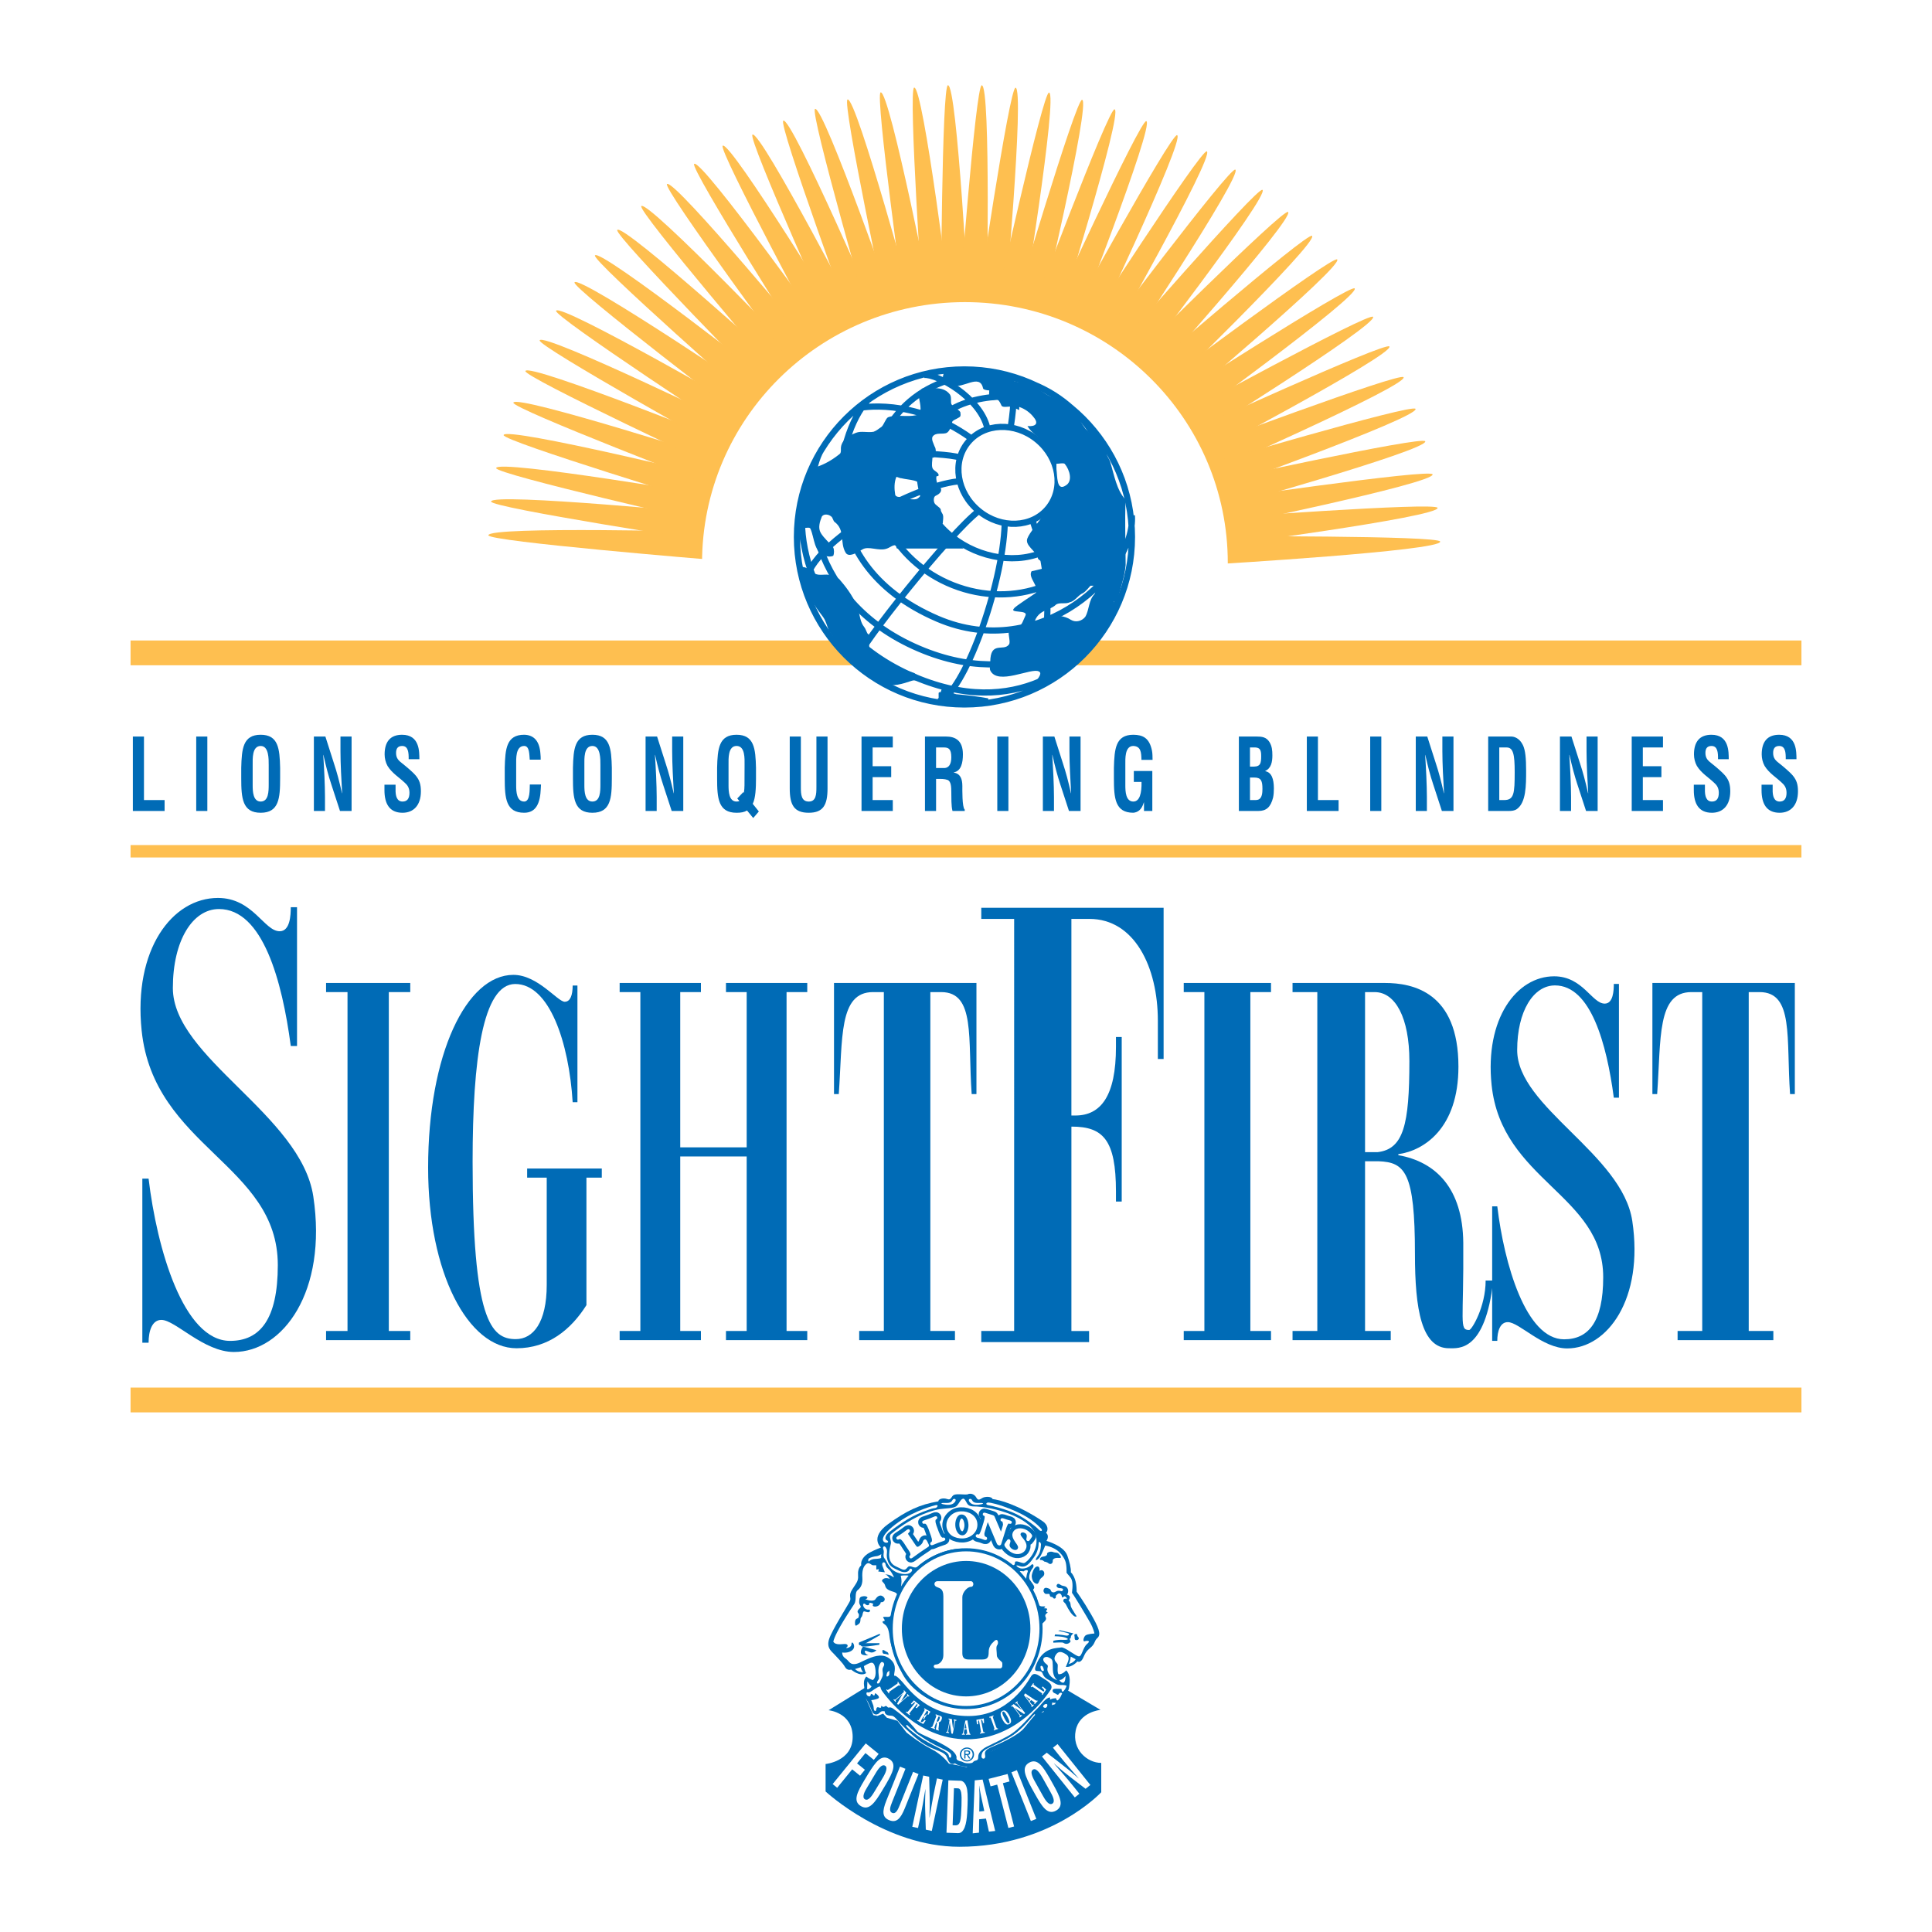 <?xml version="1.0" encoding="utf-8"?>
<!-- Generator: Adobe Illustrator 13.0.0, SVG Export Plug-In . SVG Version: 6.00 Build 14948)  -->
<!DOCTYPE svg PUBLIC "-//W3C//DTD SVG 1.0//EN" "http://www.w3.org/TR/2001/REC-SVG-20010904/DTD/svg10.dtd">
<svg version="1.0" id="Layer_1" xmlns="http://www.w3.org/2000/svg" xmlns:xlink="http://www.w3.org/1999/xlink" x="0px" y="0px"
	 width="192.756px" height="192.756px" viewBox="0 0 192.756 192.756" enable-background="new 0 0 192.756 192.756"
	 xml:space="preserve">
<g>
	<polygon fill-rule="evenodd" clip-rule="evenodd" fill="#FFFFFF" points="0,0 192.756,0 192.756,192.756 0,192.756 0,0 	"/>
	<path fill-rule="evenodd" clip-rule="evenodd" fill="#006BB6" d="M14.201,117.592h0.623c0.831,6.955,3.46,16.188,8.132,16.188
		c2.976,0,4.761-2.143,4.761-7.559c0-10.051-12.371-11.752-13.585-23.4c-0.842-8.082,3.045-13.233,7.612-13.233
		c3.495,0,4.603,3.323,6.16,3.323c1.038,0,1.107-1.6,1.107-2.4h0.623v13.848h-0.623c-0.865-6.523-2.802-13.664-7.163-13.664
		c-2.63,0-4.602,3.14-4.602,7.878c0,6.928,12.791,12.648,14.014,20.805c1.425,9.494-3.045,15.51-7.924,15.51
		c-3.01,0-5.848-3.201-7.232-3.201c-0.935,0-1.28,1.107-1.28,2.277h-0.623V117.592L14.201,117.592z"/>
	<path fill-rule="evenodd" clip-rule="evenodd" fill="#006BB6" d="M148.875,120.357h0.51c0.681,5.699,2.836,13.266,6.664,13.266
		c2.439,0,3.903-1.754,3.903-6.193c0-8.238-10.139-9.631-11.134-19.178c-0.69-6.623,2.495-10.846,6.239-10.846
		c2.863,0,3.771,2.725,5.047,2.725c0.851,0,0.907-1.311,0.907-1.967h0.511v11.35h-0.511c-0.709-5.348-2.297-11.199-5.87-11.199
		c-2.155,0-3.771,2.572-3.771,6.457c0,5.676,10.482,10.365,11.485,17.049c1.167,7.781-2.496,12.711-6.494,12.711
		c-2.467,0-4.793-2.623-5.927-2.623c-0.766,0-1.05,0.908-1.05,1.867h-0.51V120.357L148.875,120.357z"/>
	<polygon fill-rule="evenodd" clip-rule="evenodd" fill="#006BB6" points="32.532,132.793 34.671,132.793 34.671,98.982 
		32.532,98.982 32.532,98.07 40.931,98.07 40.931,98.982 38.792,98.982 38.792,132.793 40.931,132.793 40.931,133.705 
		32.532,133.705 32.532,132.793 	"/>
	<path fill-rule="evenodd" clip-rule="evenodd" fill="#006BB6" d="M58.509,130.213c-1.532,2.43-3.804,4.303-6.973,4.303
		c-4.834,0-8.822-7.492-8.822-18.021c0-11.338,3.83-19.233,8.504-19.233c2.43,0,4.412,2.683,5.125,2.683
		c0.555,0,0.792-0.658,0.792-1.619h0.476v11.641h-0.476c-0.369-5.973-2.324-11.793-5.731-11.793c-3.249,0-4.252,7.49-4.252,17.715
		c0,15.744,1.796,17.717,4.305,17.717c1.744,0,3.09-1.67,3.09-5.416v-10.695h-1.954v-0.91h7.448v0.91h-1.532V130.213L58.509,130.213
		z"/>
	<polygon fill-rule="evenodd" clip-rule="evenodd" fill="#006BB6" points="61.823,132.793 63.889,132.793 63.889,98.982 
		61.823,98.982 61.823,98.07 69.932,98.07 69.932,98.982 67.867,98.982 67.867,114.471 74.497,114.471 74.497,98.982 72.431,98.982 
		72.431,98.07 80.54,98.07 80.54,98.982 78.475,98.982 78.475,132.793 80.54,132.793 80.54,133.705 72.431,133.705 72.431,132.793 
		74.497,132.793 74.497,115.381 67.867,115.381 67.867,132.793 69.932,132.793 69.932,133.705 61.823,133.705 61.823,132.793 	"/>
	<path fill-rule="evenodd" clip-rule="evenodd" fill="#006BB6" d="M85.724,132.793h2.457V98.982h-1.083
		c-3.434,0-3.017,4.605-3.413,10.174h-0.476V98.07H97.42v11.086h-0.476c-0.396-5.568,0.394-10.174-3.041-10.174h-1.083v33.811h2.456
		v0.912h-9.554V132.793L85.724,132.793z"/>
	<path fill-rule="evenodd" clip-rule="evenodd" fill="#006BB6" d="M167.375,132.793h2.457V98.982h-1.084
		c-3.434,0-3.017,4.605-3.413,10.174h-0.475V98.07h14.211v11.086h-0.476c-0.396-5.568,0.393-10.174-3.041-10.174h-1.083v33.811
		h2.456v0.912h-9.553V132.793L167.375,132.793z"/>
	<path fill-rule="evenodd" clip-rule="evenodd" fill="#006BB6" d="M97.902,132.793h3.28V91.679h-3.28v-1.108h18.191v15.083h-0.574
		v-3.82c0-5.354-2.33-10.155-6.83-10.155h-1.796v19.616h0.392c2.553,0,4.054-1.965,4.054-6.84v-0.996h0.574v16.422h-0.574v-0.996
		c0-5.152-1.277-6.482-4.405-6.482h-0.04v20.391h1.764v1.107H97.902V132.793L97.902,132.793z"/>
	<polygon fill-rule="evenodd" clip-rule="evenodd" fill="#006BB6" points="118.102,132.793 120.162,132.793 120.162,98.982 
		118.102,98.982 118.102,98.07 126.808,98.07 126.808,98.982 124.748,98.982 124.748,132.793 126.808,132.793 126.808,133.705 
		118.102,133.705 118.102,132.793 	"/>
	<path fill-rule="evenodd" clip-rule="evenodd" fill="#006BB6" d="M128.957,132.793h2.472V98.982h-2.472V98.07h9.199
		c2.808,0,7.352,0.912,7.352,8.352c0,6.125-3.42,8.375-5.998,8.73v0.1c3.752,0.658,6.426,3.318,6.481,8.734
		c0.057,7.947-0.433,8.707,0.589,8.707c0.254,0,1.642-2.303,1.642-4.932h0.759c-0.798,7.125-3.447,6.754-4.417,6.754
		c-2.731,0-3.395-3.848-3.395-9.416c0-8.148-0.995-9.139-3.624-9.24h-1.354v16.934h2.563v0.912h-9.797V132.793L128.957,132.793
		L128.957,132.793z M136.191,114.949h1.258c2.582-0.305,3.165-2.756,3.165-9.084c0-4.334-1.4-6.883-3.463-6.883h-0.96V114.949
		L136.191,114.949z"/>
	
		<line fill="none" stroke="#FEBF50" stroke-width="1.237" stroke-miterlimit="2.613" x1="13.026" y1="84.932" x2="179.729" y2="84.932"/>
	<path fill="none" stroke="#FEBF50" stroke-width="2.474" stroke-miterlimit="2.613" d="M13.026,139.676h166.704 M13.026,65.138
		h166.704"/>
	<polygon fill-rule="evenodd" clip-rule="evenodd" fill="#006BB6" points="13.255,80.911 13.255,73.485 14.364,73.485 
		14.364,79.822 16.422,79.822 16.422,80.911 13.255,80.911 	"/>
	<polygon fill-rule="evenodd" clip-rule="evenodd" fill="#006BB6" points="19.577,80.911 19.577,73.485 20.686,73.485 
		20.686,80.911 19.577,80.911 	"/>
	<path fill-rule="evenodd" clip-rule="evenodd" fill="#006BB6" d="M24.069,76.604c0.047-1.891,0.166-3.297,1.94-3.297
		s1.893,1.406,1.94,3.297v1.06c0,1.98-0.119,3.426-1.94,3.426c-1.821,0-1.94-1.446-1.94-3.426V76.604L24.069,76.604L24.069,76.604z
		 M25.209,78.356c0,0.614,0.04,1.614,0.8,1.614c0.792,0,0.8-1.02,0.8-1.733v-1.9c0-0.594,0.024-1.912-0.8-1.912
		c-0.871,0-0.8,1.298-0.8,1.872V78.356L25.209,78.356z"/>
	<path fill-rule="evenodd" clip-rule="evenodd" fill="#006BB6" d="M33.969,73.485h1.108v7.426h-1.156l-0.863-2.643
		c-0.293-0.882-0.53-1.783-0.792-2.951H32.25c0.04,0.613,0.087,1.366,0.119,2.119c0.032,0.743,0.055,1.486,0.055,2.08v1.396h-1.108
		v-7.426h1.148l0.863,2.703c0.285,0.861,0.523,1.743,0.792,2.951h0.016c-0.04-0.673-0.079-1.396-0.111-2.109
		s-0.055-1.426-0.055-2.089V73.485L33.969,73.485z"/>
	<path fill-rule="evenodd" clip-rule="evenodd" fill="#006BB6" d="M40.773,75.743c0.008-0.664-0.04-1.317-0.649-1.317
		c-0.372,0-0.609,0.188-0.609,0.693c0,0.564,0.285,0.783,0.633,1.06c0.364,0.287,1.038,0.842,1.346,1.218
		c0.38,0.464,0.499,0.91,0.499,1.554c0,1.406-0.745,2.139-1.83,2.139c-1.33,0-1.806-0.931-1.806-2.258v-0.544h1.109v0.436
		c-0.024,0.722,0.15,1.247,0.697,1.247c0.467,0,0.689-0.307,0.689-0.871c0-0.435-0.159-0.733-0.444-0.98
		c-0.578-0.565-1.298-0.97-1.75-1.713c-0.182-0.336-0.285-0.743-0.285-1.139c0-1.268,0.57-1.96,1.742-1.96
		c1.766,0,1.719,1.703,1.726,2.436H40.773L40.773,75.743z"/>
	<path fill-rule="evenodd" clip-rule="evenodd" fill="#006BB6" d="M53.977,78.268c-0.008,0.138-0.016,0.287-0.024,0.425
		c-0.055,1.356-0.419,2.396-1.655,2.396c-1.821,0-1.94-1.446-1.94-3.426v-1.06c0.047-1.891,0.167-3.297,1.94-3.297
		c0.99,0.02,1.544,0.653,1.623,1.921c0.016,0.188,0.032,0.375,0.024,0.564h-1.093c-0.047-0.475-0.008-1.367-0.554-1.367
		c-0.871,0-0.8,1.298-0.8,1.872v2.06c0,0.614,0.04,1.614,0.8,1.614c0.61,0,0.538-1.228,0.562-1.702H53.977L53.977,78.268z"/>
	<path fill-rule="evenodd" clip-rule="evenodd" fill="#006BB6" d="M57.163,76.604c0.047-1.891,0.166-3.297,1.94-3.297
		s1.893,1.406,1.94,3.297v1.06c0,1.98-0.119,3.426-1.94,3.426c-1.821,0-1.94-1.446-1.94-3.426V76.604L57.163,76.604L57.163,76.604z
		 M58.303,78.356c0,0.614,0.04,1.614,0.8,1.614c0.792,0,0.8-1.02,0.8-1.733v-1.9c0-0.594,0.024-1.912-0.8-1.912
		c-0.871,0-0.8,1.298-0.8,1.872V78.356L58.303,78.356z"/>
	<path fill-rule="evenodd" clip-rule="evenodd" fill="#006BB6" d="M67.062,73.485h1.108v7.426h-1.156l-0.863-2.643
		c-0.293-0.882-0.531-1.783-0.792-2.951h-0.016c0.04,0.613,0.087,1.366,0.119,2.119c0.032,0.743,0.056,1.486,0.056,2.08v1.396H64.41
		v-7.426h1.148l0.863,2.703c0.285,0.861,0.522,1.743,0.792,2.951h0.016c-0.04-0.673-0.079-1.396-0.111-2.109
		c-0.032-0.713-0.056-1.426-0.056-2.089V73.485L67.062,73.485z"/>
	<path fill-rule="evenodd" clip-rule="evenodd" fill="#006BB6" d="M75.149,81.614l-0.618-0.752c-0.27,0.167-0.586,0.228-1.045,0.228
		c-1.822,0-1.94-1.446-1.94-3.426v-1.06c0.048-1.891,0.167-3.297,1.94-3.297s1.893,1.406,1.94,3.297v1.06
		c0,0.95-0.04,1.96-0.325,2.535l0.61,0.762L75.149,81.614L75.149,81.614L75.149,81.614z M74.16,79.03l0.055,0.069
		c0.04-0.228,0.063-0.505,0.063-0.743l0.008-2.06c0-0.574,0.071-1.872-0.8-1.872s-0.8,1.298-0.8,1.872v2.06
		c0,0.614,0.04,1.614,0.8,1.614c0.111,0,0.206-0.02,0.285-0.049l-0.214-0.257L74.16,79.03L74.16,79.03z"/>
	<path fill-rule="evenodd" clip-rule="evenodd" fill="#006BB6" d="M81.454,73.485h1.109v5.179c0,1.643-0.428,2.425-1.877,2.425
		c-1.465,0-1.893-0.783-1.893-2.425v-5.179h1.109v5.06c0,0.713,0.04,1.426,0.792,1.426c0.72,0,0.76-0.712,0.76-1.426V73.485
		L81.454,73.485z"/>
	<polygon fill-rule="evenodd" clip-rule="evenodd" fill="#006BB6" points="85.954,80.911 85.954,73.485 89.074,73.485 
		89.074,74.574 87.062,74.574 87.062,76.446 88.915,76.446 88.915,77.535 87.062,77.535 87.062,79.822 89.074,79.822 89.074,80.911 
		85.954,80.911 	"/>
	<path fill-rule="evenodd" clip-rule="evenodd" fill="#006BB6" d="M93.392,77.713v3.197h-1.108v-7.426h2.099
		c0.958,0,1.687,0.417,1.687,1.783c0,0.812-0.167,1.663-0.911,1.792v0.02c0.657,0.109,0.855,0.634,0.855,1.347
		c0,0.307-0.031,2.129,0.237,2.347v0.138h-1.22c-0.134-0.475-0.11-1.385-0.119-1.881c-0.007-0.455,0-1.079-0.38-1.218
		c-0.301-0.108-0.625-0.099-0.942-0.099H93.392L93.392,77.713L93.392,77.713z M93.392,76.624h0.871
		c0.364-0.029,0.649-0.327,0.649-1.069c0-0.831-0.277-0.97-0.697-0.98h-0.824V76.624L93.392,76.624z"/>
	<polygon fill-rule="evenodd" clip-rule="evenodd" fill="#006BB6" points="99.5,80.911 99.5,73.485 100.608,73.485 100.608,80.911 
		99.5,80.911 	"/>
	<path fill-rule="evenodd" clip-rule="evenodd" fill="#006BB6" d="M106.699,73.485h1.109v7.426h-1.156l-0.863-2.643
		c-0.293-0.882-0.53-1.783-0.792-2.951h-0.016c0.039,0.613,0.087,1.366,0.118,2.119c0.032,0.743,0.056,1.486,0.056,2.08v1.396
		h-1.108v-7.426h1.148l0.862,2.703c0.285,0.861,0.522,1.743,0.792,2.951h0.016c-0.039-0.673-0.079-1.396-0.11-2.109
		c-0.032-0.713-0.056-1.426-0.056-2.089V73.485L106.699,73.485z"/>
	<path fill-rule="evenodd" clip-rule="evenodd" fill="#006BB6" d="M111.135,76.604c0.048-1.891,0.167-3.297,1.94-3.297
		c0.95,0.01,1.607,0.316,1.861,1.604c0.056,0.296,0.048,0.604,0.056,0.9h-1.109c-0.016-0.752-0.056-1.347-0.808-1.387
		c-0.871,0-0.8,1.298-0.8,1.872v2.06c0,0.614,0.04,1.614,0.8,1.614c0.634,0,0.84-0.841,0.815-1.96h-0.768v-1.09h1.845v3.99h-0.831
		v-0.852h-0.016c-0.222,0.772-0.642,0.99-1.046,1.03c-1.821,0-1.94-1.446-1.94-3.426V76.604L111.135,76.604z"/>
	<path fill-rule="evenodd" clip-rule="evenodd" fill="#006BB6" d="M123.602,80.911v-7.426h1.79c0.476,0,0.942,0.04,1.259,0.544
		c0.254,0.406,0.294,0.833,0.294,1.337c0,0.644-0.111,1.278-0.713,1.554v0.021c0.625,0.108,0.863,0.763,0.863,1.723
		c0,0.307-0.017,0.614-0.079,0.91c-0.238,0.941-0.665,1.336-1.457,1.336H123.602L123.602,80.911L123.602,80.911z M124.948,79.822
		c0.229,0,0.468,0.029,0.665-0.079c0.301-0.168,0.341-0.654,0.341-1.029c0-0.802-0.127-1.139-0.815-1.139h-0.428v2.247H124.948
		L124.948,79.822L124.948,79.822z M124.917,76.485c0.269,0,0.617,0.02,0.792-0.258c0.103-0.188,0.118-0.445,0.118-0.802
		c0-0.554-0.095-0.832-0.602-0.852h-0.515v1.911H124.917L124.917,76.485z"/>
	<polygon fill-rule="evenodd" clip-rule="evenodd" fill="#006BB6" points="130.383,80.911 130.383,73.485 131.491,73.485 
		131.491,79.822 133.551,79.822 133.551,80.911 130.383,80.911 	"/>
	<polygon fill-rule="evenodd" clip-rule="evenodd" fill="#006BB6" points="136.705,80.911 136.705,73.485 137.813,73.485 
		137.813,80.911 136.705,80.911 	"/>
	<path fill-rule="evenodd" clip-rule="evenodd" fill="#006BB6" d="M143.905,73.485h1.108v7.426h-1.156l-0.863-2.643
		c-0.293-0.882-0.53-1.783-0.792-2.951h-0.015c0.039,0.613,0.086,1.366,0.118,2.119c0.031,0.743,0.056,1.486,0.056,2.08v1.396
		h-1.109v-7.426h1.148l0.864,2.703c0.284,0.861,0.522,1.743,0.791,2.951h0.017c-0.04-0.673-0.08-1.396-0.112-2.109
		c-0.031-0.713-0.055-1.426-0.055-2.089V73.485L143.905,73.485z"/>
	<path fill-rule="evenodd" clip-rule="evenodd" fill="#006BB6" d="M148.476,80.911v-7.426h2.312c0.27,0,0.808,0.149,1.148,0.842
		c0.253,0.515,0.325,1.337,0.325,2.565c0,1.465,0,3.158-0.911,3.821c-0.246,0.178-0.547,0.198-0.823,0.198H148.476L148.476,80.911
		L148.476,80.911z M150.067,79.822c0.99,0,1.054-0.653,1.054-2.802c0-1.752-0.143-2.446-0.809-2.446h-0.729v5.248H150.067
		L150.067,79.822z"/>
	<path fill-rule="evenodd" clip-rule="evenodd" fill="#006BB6" d="M158.289,73.485h1.108v7.426h-1.156l-0.863-2.643
		c-0.292-0.882-0.53-1.783-0.792-2.951h-0.016c0.04,0.613,0.088,1.366,0.119,2.119c0.031,0.743,0.056,1.486,0.056,2.08v1.396h-1.109
		v-7.426h1.148l0.863,2.703c0.285,0.861,0.523,1.743,0.792,2.951h0.016c-0.039-0.673-0.079-1.396-0.111-2.109
		c-0.031-0.713-0.055-1.426-0.055-2.089V73.485L158.289,73.485z"/>
	<polygon fill-rule="evenodd" clip-rule="evenodd" fill="#006BB6" points="162.797,80.911 162.797,73.485 165.916,73.485 
		165.916,74.574 163.905,74.574 163.905,76.446 165.758,76.446 165.758,77.535 163.905,77.535 163.905,79.822 165.916,79.822 
		165.916,80.911 162.797,80.911 	"/>
	<path fill-rule="evenodd" clip-rule="evenodd" fill="#006BB6" d="M171.407,75.743c0.008-0.664-0.039-1.317-0.649-1.317
		c-0.372,0-0.609,0.188-0.609,0.693c0,0.564,0.285,0.783,0.633,1.06c0.365,0.287,1.037,0.842,1.347,1.218
		c0.38,0.464,0.499,0.91,0.499,1.554c0,1.406-0.745,2.139-1.829,2.139c-1.331,0-1.807-0.931-1.807-2.258v-0.544h1.109v0.436
		c-0.024,0.722,0.15,1.247,0.697,1.247c0.467,0,0.688-0.307,0.688-0.871c0-0.435-0.158-0.733-0.443-0.98
		c-0.578-0.565-1.299-0.97-1.75-1.713c-0.183-0.336-0.285-0.743-0.285-1.139c0-1.268,0.57-1.96,1.742-1.96
		c1.766,0,1.719,1.703,1.727,2.436H171.407L171.407,75.743z"/>
	<path fill-rule="evenodd" clip-rule="evenodd" fill="#006BB6" d="M178.164,75.743c0.008-0.664-0.04-1.317-0.649-1.317
		c-0.372,0-0.609,0.188-0.609,0.693c0,0.564,0.284,0.783,0.633,1.06c0.364,0.287,1.038,0.842,1.346,1.218
		c0.381,0.464,0.499,0.91,0.499,1.554c0,1.406-0.744,2.139-1.829,2.139c-1.33,0-1.805-0.931-1.805-2.258v-0.544h1.108v0.436
		c-0.023,0.722,0.149,1.247,0.696,1.247c0.468,0,0.689-0.307,0.689-0.871c0-0.435-0.159-0.733-0.444-0.98
		c-0.577-0.565-1.299-0.97-1.749-1.713c-0.183-0.336-0.285-0.743-0.285-1.139c0-1.268,0.569-1.96,1.742-1.96
		c1.766,0,1.719,1.703,1.727,2.436H178.164L178.164,75.743z"/>
	<path fill-rule="evenodd" clip-rule="evenodd" fill="#FEBF50" d="M71.007,55.85c0,0-22.292-1.828-22.281-2.447
		c0.016-0.927,22.638-0.331,22.638-0.331L71.007,55.85L71.007,55.85z"/>
	<path fill-rule="evenodd" clip-rule="evenodd" fill="#FEBF50" d="M71.045,54.06c0,0-22.106-3.406-22.051-4.022
		c0.082-0.924,22.605,1.277,22.605,1.277L71.045,54.06L71.045,54.06z"/>
	<path fill-rule="evenodd" clip-rule="evenodd" fill="#FEBF50" d="M71.211,52.278c0,0-21.809-4.968-21.71-5.579
		c0.147-0.916,22.457,2.879,22.457,2.879L71.211,52.278L71.211,52.278z"/>
	<path fill-rule="evenodd" clip-rule="evenodd" fill="#FEBF50" d="M71.502,50.511c0,0-21.4-6.504-21.259-7.106
		c0.212-0.903,22.196,4.467,22.196,4.467L71.502,50.511L71.502,50.511z"/>
	<path fill-rule="evenodd" clip-rule="evenodd" fill="#FEBF50" d="M71.919,48.77c0,0-20.885-8.007-20.701-8.598
		c0.275-0.886,21.823,6.032,21.823,6.032L71.919,48.77L71.919,48.77z"/>
	<path fill-rule="evenodd" clip-rule="evenodd" fill="#FEBF50" d="M72.458,47.062c0,0-20.263-9.47-20.039-10.046
		c0.338-0.864,21.34,7.566,21.34,7.566L72.458,47.062L72.458,47.062z"/>
	<path fill-rule="evenodd" clip-rule="evenodd" fill="#FEBF50" d="M73.116,45.398c0,0-19.54-10.885-19.274-11.444
		c0.398-0.837,20.749,9.063,20.749,9.063L73.116,45.398L73.116,45.398z"/>
	<path fill-rule="evenodd" clip-rule="evenodd" fill="#FEBF50" d="M73.892,43.785c0,0-18.718-12.245-18.413-12.784
		c0.457-0.808,20.053,10.514,20.053,10.514L73.892,43.785L73.892,43.785z"/>
	<path fill-rule="evenodd" clip-rule="evenodd" fill="#FEBF50" d="M74.78,42.23c0,0-17.801-13.544-17.459-14.06
		c0.513-0.773,19.255,11.911,19.255,11.911L74.78,42.23L74.78,42.23z"/>
	<path fill-rule="evenodd" clip-rule="evenodd" fill="#FEBF50" d="M75.776,40.743c0,0-16.794-14.774-16.417-15.264
		c0.566-0.735,18.361,13.248,18.361,13.248L75.776,40.743L75.776,40.743z"/>
	<path fill-rule="evenodd" clip-rule="evenodd" fill="#FEBF50" d="M76.875,39.33c0,0-15.703-15.929-15.291-16.391
		c0.617-0.693,17.375,14.519,17.375,14.519L76.875,39.33L76.875,39.33z"/>
	<path fill-rule="evenodd" clip-rule="evenodd" fill="#FEBF50" d="M78.072,37.998c0,0-14.533-17.004-14.089-17.436
		c0.665-0.647,16.3,15.716,16.3,15.716L78.072,37.998L78.072,37.998z"/>
	<path fill-rule="evenodd" clip-rule="evenodd" fill="#FEBF50" d="M79.361,36.755c0,0-13.289-17.994-12.815-18.392
		c0.709-0.599,15.142,16.834,15.142,16.834L79.361,36.755L79.361,36.755z"/>
	<path fill-rule="evenodd" clip-rule="evenodd" fill="#FEBF50" d="M80.734,35.606c0,0-11.977-18.892-11.477-19.256
		c0.75-0.546,13.909,17.867,13.909,17.867L80.734,35.606L80.734,35.606z"/>
	<path fill-rule="evenodd" clip-rule="evenodd" fill="#FEBF50" d="M82.186,34.558c0,0-10.605-19.695-10.081-20.022
		c0.787-0.492,12.605,18.81,12.605,18.81L82.186,34.558L82.186,34.558z"/>
	<path fill-rule="evenodd" clip-rule="evenodd" fill="#FEBF50" d="M83.708,34.119c0,0-9.18-20.398-8.633-20.688
		c0.82-0.434,11.237,19.658,11.237,19.658L83.708,34.119L83.708,34.119z"/>
	<path fill-rule="evenodd" clip-rule="evenodd" fill="#FEBF50" d="M85.293,33.287c0,0-7.708-20.999-7.142-21.249
		c0.849-0.375,9.813,20.406,9.813,20.406L85.293,33.287L85.293,33.287z"/>
	<path fill-rule="evenodd" clip-rule="evenodd" fill="#FEBF50" d="M86.934,32.57c0,0-6.197-21.494-5.615-21.703
		c0.873-0.314,8.339,21.052,8.339,21.052L86.934,32.57L86.934,32.57z"/>
	<path fill-rule="evenodd" clip-rule="evenodd" fill="#FEBF50" d="M88.621,31.971c0,0-4.656-21.879-4.06-22.047
		c0.893-0.251,6.824,21.591,6.824,21.591L88.621,31.971L88.621,31.971z"/>
	<path fill-rule="evenodd" clip-rule="evenodd" fill="#FEBF50" d="M90.347,31.494c0,0-3.09-22.156-2.484-22.28
		c0.909-0.188,5.273,22.021,5.273,22.021L90.347,31.494L90.347,31.494z"/>
	<path fill-rule="evenodd" clip-rule="evenodd" fill="#FEBF50" d="M92.102,31.14c0,0-1.509-22.319-0.896-22.4
		c0.92-0.122,3.696,22.34,3.696,22.34L92.102,31.14L92.102,31.14z"/>
	<path fill-rule="evenodd" clip-rule="evenodd" fill="#FEBF50" d="M93.877,30.912c0,0,0.08-22.37,0.698-22.408
		C95.5,8.447,96.675,31.05,96.675,31.05L93.877,30.912L93.877,30.912z"/>
	<path fill-rule="evenodd" clip-rule="evenodd" fill="#FEBF50" d="M95.665,30.81c0,0,1.668-22.308,2.286-22.301
		c0.929,0.009,0.494,22.638,0.494,22.638L95.665,30.81L95.665,30.81z"/>
	<path fill-rule="evenodd" clip-rule="evenodd" fill="#FEBF50" d="M97.456,30.835c0,0,3.249-22.133,3.865-22.083
		c0.925,0.075-1.115,22.617-1.115,22.617L97.456,30.835L97.456,30.835z"/>
	<path fill-rule="evenodd" clip-rule="evenodd" fill="#FEBF50" d="M99.239,30.988c0,0,4.812-21.847,5.423-21.753
		c0.918,0.141-2.719,22.481-2.719,22.481L99.239,30.988L99.239,30.988z"/>
	<path fill-rule="evenodd" clip-rule="evenodd" fill="#FEBF50" d="M101.008,31.267c0,0,6.352-21.45,6.954-21.312
		c0.905,0.205-4.308,22.23-4.308,22.23L101.008,31.267L101.008,31.267z"/>
	<path fill-rule="evenodd" clip-rule="evenodd" fill="#FEBF50" d="M102.753,31.671c0,0,7.858-20.945,8.45-20.766
		c0.888,0.27-5.877,21.87-5.877,21.87L102.753,31.671L102.753,31.671z"/>
	<path fill-rule="evenodd" clip-rule="evenodd" fill="#FEBF50" d="M104.464,32.198c0,0,9.325-20.334,9.903-20.113
		c0.866,0.332-7.414,21.396-7.414,21.396L104.464,32.198L104.464,32.198z"/>
	<path fill-rule="evenodd" clip-rule="evenodd" fill="#FEBF50" d="M106.133,32.844c0,0,10.747-19.621,11.308-19.359
		c0.841,0.392-8.915,20.816-8.915,20.816L106.133,32.844L106.133,32.844z"/>
	<path fill-rule="evenodd" clip-rule="evenodd" fill="#FEBF50" d="M107.753,33.608c0,0,12.112-18.808,12.653-18.507
		c0.811,0.451-10.371,20.131-10.371,20.131L107.753,33.608L107.753,33.608z"/>
	<path fill-rule="evenodd" clip-rule="evenodd" fill="#FEBF50" d="M109.313,34.485c0,0,13.418-17.9,13.936-17.562
		c0.778,0.507-11.773,19.344-11.773,19.344L109.313,34.485L109.313,34.485z"/>
	<path fill-rule="evenodd" clip-rule="evenodd" fill="#FEBF50" d="M110.809,35.471c0,0,14.655-16.902,15.148-16.528
		c0.738,0.562-13.119,18.459-13.119,18.459L110.809,35.471L110.809,35.471z"/>
	<path fill-rule="evenodd" clip-rule="evenodd" fill="#FEBF50" d="M112.229,36.56c0,0,15.818-15.819,16.284-15.411
		c0.696,0.612-14.396,17.481-14.396,17.481L112.229,36.56L112.229,36.56z"/>
	<path fill-rule="evenodd" clip-rule="evenodd" fill="#FEBF50" d="M113.569,37.748c0,0,16.903-14.656,17.337-14.216
		c0.652,0.661-15.601,16.415-15.601,16.415L113.569,37.748L113.569,37.748z"/>
	<path fill-rule="evenodd" clip-rule="evenodd" fill="#FEBF50" d="M115.111,38.834c0,0,17.9-13.419,18.303-12.949
		c0.604,0.705-16.729,15.266-16.729,15.266L115.111,38.834L115.111,38.834z"/>
	<path fill-rule="evenodd" clip-rule="evenodd" fill="#FEBF50" d="M115.98,40.393c0,0,18.809-12.114,19.177-11.617
		c0.553,0.746-17.77,14.039-17.77,14.039L115.98,40.393L115.98,40.393z"/>
	<path fill-rule="evenodd" clip-rule="evenodd" fill="#FEBF50" d="M117.039,41.837c0,0,19.622-10.748,19.953-10.226
		c0.498,0.784-18.722,12.742-18.722,12.742L117.039,41.837L117.039,41.837z"/>
	<path fill-rule="evenodd" clip-rule="evenodd" fill="#FEBF50" d="M117.993,43.353c0,0,20.335-9.327,20.629-8.783
		c0.44,0.817-19.58,11.38-19.58,11.38L117.993,43.353L117.993,43.353z"/>
	<path fill-rule="evenodd" clip-rule="evenodd" fill="#FEBF50" d="M118.836,44.932c0,0,20.946-7.859,21.201-7.295
		c0.381,0.846-20.339,9.96-20.339,9.96L118.836,44.932L118.836,44.932z"/>
	<path fill-rule="evenodd" clip-rule="evenodd" fill="#FEBF50" d="M119.565,46.568c0,0,21.451-6.353,21.665-5.772
		c0.321,0.871-20.994,8.492-20.994,8.492L119.565,46.568L119.565,46.568z"/>
	<path fill-rule="evenodd" clip-rule="evenodd" fill="#FEBF50" d="M120.177,48.25c0,0,21.849-4.812,22.021-4.218
		c0.258,0.892-21.545,6.979-21.545,6.979L120.177,48.25L120.177,48.25z"/>
	<path fill-rule="evenodd" clip-rule="evenodd" fill="#FEBF50" d="M120.666,49.973c0,0,22.136-3.249,22.265-2.645
		c0.194,0.908-21.985,5.432-21.985,5.432L120.666,49.973L120.666,49.973z"/>
	<path fill-rule="evenodd" clip-rule="evenodd" fill="#FEBF50" d="M121.032,51.726c0,0,22.312-1.669,22.397-1.056
		c0.129,0.919-22.316,3.856-22.316,3.856L121.032,51.726L121.032,51.726z"/>
	<path fill-rule="evenodd" clip-rule="evenodd" fill="#FEBF50" d="M121.274,53.5c0,0,22.372-0.081,22.415,0.537
		c0.063,0.926-22.534,2.262-22.534,2.262L121.274,53.5L121.274,53.5z"/>
	<path fill-rule="evenodd" clip-rule="evenodd" fill="#FFFFFF" d="M122.435,57.869c0.037-0.563,0.062-1.129,0.062-1.701
		c0-14.373-11.742-26.025-26.227-26.025S70.043,41.795,70.043,56.168c0,0.572,0.025,1.138,0.062,1.701H122.435L122.435,57.869z"/>
	<path fill-rule="evenodd" clip-rule="evenodd" fill="#FFFFFF" d="M96.223,70.283c9.23,0,16.712-7.483,16.712-16.712
		c0-9.23-7.482-16.712-16.712-16.712S79.511,44.34,79.511,53.57C79.511,62.8,86.993,70.283,96.223,70.283L96.223,70.283z"/>
	<path fill="none" stroke="#006BB6" stroke-width="0.619" stroke-miterlimit="2.613" d="M96.223,70.283
		c9.23,0,16.712-7.483,16.712-16.712c0-9.23-7.482-16.712-16.712-16.712S79.511,44.34,79.511,53.57
		C79.511,62.8,86.993,70.283,96.223,70.283L96.223,70.283z M81.79,45.137c-1.959,4.021-1.292,15.135,10.413,19.794
		c10.619,4.227,17.835-2.577,19.278-4.845 M80.759,47.92c-1.959,4.021-0.712,15.162,10.992,19.821
		c10.619,4.226,16.741-2.604,18.183-4.872 M86.532,39.982c-2.99,3.196-6.293,16.032,7.01,21.753
		c10.31,4.433,19.794-4.742,19.382-10.309 M95.066,58.384c6.103,2.418,12.824-0.117,15.012-5.663
		c2.188-5.545-0.987-12.001-7.09-14.419c-6.104-2.418-12.825,0.118-15.013,5.663S88.962,55.966,95.066,58.384L95.066,58.384z
		 M107.15,52.25c-3.504,6.392-14.619,3.297-15.36-4.433c-0.722-7.525,6.082-8.351,8.969-8.248c2.887,0.104,6.391,3.299,6.391,3.299
		 M97.66,50.979c2.211,1.811,5.307,1.688,6.915-0.275c1.606-1.962,1.117-5.021-1.096-6.832c-2.211-1.811-5.307-1.688-6.914,0.274
		C94.958,46.109,95.448,49.167,97.66,50.979L97.66,50.979z M100.244,52.25c-0.207,6.289-4.124,17.011-6.598,17.733 M97.66,50.979
		c-2.88,2.199-11.849,13.437-12.261,14.984 M95.604,48.024c-4.845,0.515-15.258,6.392-15.258,10.413 M103.027,51.941
		c0.825,2.474,1.649,5.155,1.443,9.897 M95.812,45.653c-2.062-0.619-9.691-0.412-9.691-0.412 M96.842,43.694
		c-5.773-4.124-11.134-2.99-11.134-2.99 M98.491,42.663c-0.722-2.989-4.949-5.36-6.289-5.258 M100.862,42.457
		c0.31-2.062,0.516-4.331-0.516-4.949"/>
	<path fill-rule="evenodd" clip-rule="evenodd" fill="#006BB6" d="M100.347,37.508c0.31,0.103,0.516,0.412,0.825,0.515
		c0.618,0.206,1.443,0.103,1.816,0.278c0.246,0.444,0.658,0.547,0.967,0.753c0.825,0.619,1.754,0.824,2.577,1.34
		c0.825,0.618,1.135,1.546,1.753,2.371c0.722,0.722,1.443,1.443,1.959,2.268c0.104,0.309,0.413,0.721,0.516,1.031
		c0.412,1.34,0.618,2.784,1.546,3.815c-0.103,2.165,0,4.33,0,6.495c-0.103,1.34-0.618,2.475-0.825,3.711
		c-0.103,0-0.205-0.103-0.309-0.103c-0.412,1.237-0.928,2.474-1.752,3.608c-1.135,1.34-2.165,2.577-3.711,3.608
		c-1.032,0.619-1.856,1.237-2.888,1.546c-0.722,0.31,1.546-1.443,0.825-1.753c-0.722-0.412-4.124,1.444-4.847-0.103
		c-0.097-0.209,0-0.595,0-0.825c0-2.165,1.342-1.031,1.856-1.753c0.206-0.206-0.104-1.031,0-1.34
		c0.206-0.309,0.722-0.207,0.928-0.412c0.413-0.207,0.516-0.722,0.723-1.134c0.309-0.619-1.65-0.206-1.135-0.722
		c0.103-0.206,2.062-1.443,2.165-1.546c0.412-0.619-0.825-1.546-0.412-2.165c0.103,0,1.237-0.31,1.34-0.31
		c0.31-0.206,0-0.309,0-0.618c-0.31,0-0.722-0.207-0.722-0.413c-0.206-0.722-1.341-1.237-1.031-1.959
		c0.207-0.516,1.031-1.546,1.341-1.958c0.412-0.619,1.134-1.134,1.34-1.752c0.618-2.062,0.618-5.052-1.714-6.111
		c-0.039,0.028,0.064-0.178,0.064-0.281c-0.618-0.515-1.135-0.928-1.236-1.752c-0.104-0.207-0.31-0.619-0.619-0.928
		c-0.206-0.103-0.516-0.206-0.723-0.309c-0.309-0.103-0.823,0.103-1.03-0.103c-0.103-0.206-0.207-0.516-0.412-0.619
		c-0.206-0.103-0.413,0.104-0.618,0c-0.31-0.206-0.207-0.618-0.207-0.928c-0.206,0-0.589-0.063-0.618-0.206
		c-0.31-1.547-2.062,0.103-2.99-0.31c-0.309-0.207-0.619-0.31-0.928-0.516c-0.31-0.103,0.221-0.974-0.103-0.928
		C96.223,36.683,98.285,36.993,100.347,37.508L100.347,37.508L100.347,37.508z M103.234,61.942c0.412-0.104,1.34,0.206,1.236-0.413
		c0.824-0.206,1.752-0.103,2.371,0.31c0.516,0.309,1.134,0.104,1.443-0.31c0.412-0.721,0.31-1.649,0.928-2.268
		c0.104-0.207,0.104-0.619,0-0.825c-0.103,0-0.31,0-0.412,0c-0.206,0.206-0.413,0.515-0.723,0.722
		c-0.514,0.206-0.823,0.825-1.339,0.928c-0.412,0.206-0.929,0-1.34,0.206c-0.517,0.516-1.237,0.516-1.753,1.031
		c-0.207,0.206-0.412,0.515-0.412,0.824C103.234,62.044,103.234,61.942,103.234,61.942L103.234,61.942z"/>
	<path fill-rule="evenodd" clip-rule="evenodd" fill="#006BB6" d="M91.687,39.364c0.309-0.104,0.104-0.619,0.413-0.619
		c1.031,0,2.062-0.207,2.68,0.619c0.207,0.309,0,0.928,0.207,1.031c0.206,0.309,0.618,0.412,0.825,0.721
		c0,0.104,0.103,0.413-0.104,0.516c-0.31,0.207-0.721,0.31-0.721,0.516c-0.103,0.413-0.207,0.825-0.516,1.031
		c-0.412,0.207-1.133-0.103-1.442,0.413c-0.104,0.309,0.103,0.619,0.205,0.928c0.207,0.309,0.104,0.722,0.104,1.031
		c-0.104-0.103-0.207,0.206-0.309,0.104c0,0.309-0.104,0.721,0,1.031c0.103,0.31,0.619,0.413,0.619,0.722
		c0,0.103-0.104,0.103-0.207,0.103c-0.103,0.309,0.103,0.722,0.103,1.031c0.104,0,0.207,0,0.207,0
		c0.103,0.104,0.207,0.31,0.103,0.516c-0.103,0.206-0.309,0.31-0.515,0.413c-0.207,0.103-0.207,0.516-0.104,0.722
		c0.104,0.206,0.516,0.412,0.619,0.619c0,0.206,0.104,0.309,0.207,0.515c0.103,0.31,0,0.619,0,0.928
		c-0.103-0.103-0.207,0.206-0.309,0.104c0,0.206,0,0.412,0,0.412c1.031,0.31,1.855,1.134,2.372,1.959c-2.165,0-4.434,0-6.599,0
		c-0.103,0-0.103-0.206-0.103-0.31c-0.309-0.103-0.619,0.207-0.928,0.31c-0.825,0.309-1.856-0.31-2.475,0.103
		c-0.516,0.309-1.34,0.825-1.649,0.309c-0.618-1.031,0-2.268-1.134-3.093c-0.103-0.103-0.206-0.515-0.31-0.515
		c-0.206-0.207-0.721-0.31-0.928,0c-0.206,0.515-0.413,1.134-0.103,1.649c0.31,0.516,0.825,0.928,1.237,1.444
		c0.103,0.206,0.103,0.618,0,0.825c-0.207,0.103-0.516,0.103-0.825,0c-1.134-0.413-1.031-1.753-1.444-2.681
		c-0.103-0.31-0.824,0.103-0.928-0.206c-0.206-0.206-0.103-0.825-0.103-1.237c0.103-1.443,0.825-2.68,0.928-4.124
		c0.103-0.31,0.516-0.516,0.721-0.619c0.928-0.31,1.753-0.825,2.475-1.443c-0.31-1.031,0.618-1.649,1.443-1.959
		c0.516-0.206,1.134,0,1.752-0.103c0.31-0.104,0.516-0.31,0.825-0.516c0.206-0.207,0.413-0.825,0.619-0.928
		c0.825-0.309,1.855,0,2.784-0.206c0.722-0.103,0.413-1.134,0.309-1.752V39.364L91.687,39.364z M91.996,48.643
		c-0.206-0.825-1.237-0.722-2.062-0.928c-0.207,0-0.516-0.207-0.516-0.104c-0.207,0.516-0.207,1.134-0.103,1.753
		c0.103,0.309,0.619,0.206,0.928,0.206c-0.103,0.206,0.206,0,0.206,0.206c0.31,0,0.722,0.104,1.031,0
		C91.894,49.57,92.1,49.055,91.996,48.643L91.996,48.643z"/>
	<path fill-rule="evenodd" clip-rule="evenodd" fill="#006BB6" d="M79.831,56.581c0.619-0.103,0.928,0.309,1.444,0.619
		c0.412,0.309,1.134,0,1.649,0.206c0.31,0.103,0.722,0.207,0.928,0.516c0.721,0.825,1.443,1.856,1.752,2.887
		c0.206,0.619,0.206,1.237,0.619,1.753c0.103,0.103,0.206,0.412,0.309,0.619c0.413,0.31,0.103,0.928,0.206,1.442
		c0.104,0.31,0.516,0.413,0.825,0.619c1.134,0.723,2.062,1.443,3.505,1.856c0.413,0.104,0.619,0.618,1.031,0.825
		c-0.413,0-0.825-0.103-1.134,0c-0.928,0.309-1.855,0.618-2.784,0.309c-0.825-0.309-1.546-0.928-2.268-1.444
		c-0.516-0.412-0.619-0.928-1.237-1.442c-0.825-0.619-1.34-1.546-1.959-2.372c-0.206-0.516-0.309-1.031-0.619-1.444
		c-0.619-0.824-1.237-1.649-1.546-2.577L79.831,56.581L79.831,56.581z"/>
	<path fill-rule="evenodd" clip-rule="evenodd" fill="#006BB6" d="M93.956,68.746c0.515-0.104,0.928,0.412,1.442,0.515
		c1.134,0.104,2.062,0.206,3.197,0.413v0.205c-1.65,0.31-3.299,0.104-4.948,0.104c0-0.309,0-0.516,0-0.825
		c0-0.103,0.103-0.103,0.205-0.103L93.956,68.746L93.956,68.746z"/>
	<path fill-rule="evenodd" clip-rule="evenodd" fill="#FFFFFF" d="M105.399,46.787c0.103,0.722,0,2.268,0.928,1.65
		c0.721-0.413,0.412-1.547-0.104-2.166c-0.205-0.103-0.514,0-0.823,0V46.787L105.399,46.787z"/>
	<path fill-rule="evenodd" clip-rule="evenodd" fill="#FFFFFF" d="M101.688,40.601c0.619,0.206,1.134,0.619,1.442,1.031
		c0.619,0.722,0.104,1.134-1.442,0.722c0-0.206,0-0.412,0-0.619V40.601L101.688,40.601z"/>
	<path fill-rule="evenodd" clip-rule="evenodd" fill="#FFFFFF" d="M94.065,180.301l0.192-5.391l1.259,0.045
		c0.147,0.006,0.436,0.123,0.603,0.633c0.125,0.379,0.142,0.977,0.11,1.869c-0.038,1.062-0.082,2.293-0.595,2.756
		c-0.138,0.123-0.302,0.133-0.454,0.127L94.065,180.301L94.065,180.301L94.065,180.301z M94.959,179.541
		c0.539,0.02,0.59-0.455,0.646-2.014c0.046-1.271-0.014-1.777-0.376-1.791l-0.397-0.014l-0.136,3.809L94.959,179.541L94.959,179.541
		z"/>
	<path fill-rule="evenodd" clip-rule="evenodd" fill="#FFFFFF" d="M96.762,180.361l0.205-5.443l0.812-0.086l1.291,5.287
		l-0.644,0.068l-0.302-1.342l-0.703,0.074l-0.017,1.375L96.762,180.361L96.762,180.361L96.762,180.361z M97.433,178.123l0.515-0.055
		l-0.322-1.506c-0.056-0.248-0.095-0.488-0.139-0.738c-0.018-0.121-0.039-0.24-0.059-0.354H97.42
		c0.003,0.115,0.007,0.236,0.015,0.359c0.01,0.252,0.022,0.496,0.018,0.75L97.433,178.123L97.433,178.123z"/>
	<path fill-rule="evenodd" clip-rule="evenodd" fill="#006BB6" d="M106.007,168.344l3.79,2.25c0,0-2.102,0.188-2.477,2.064
		c-0.375,1.875,1.126,3.227,2.551,3.227c0,1.312,0,2.926,0,2.926s-5.027,5.441-14.145,5.441c-7.429,0-13.357-5.516-13.357-5.516
		v-2.74c0,0,2.702-0.262,2.702-2.701c0-2.438-2.401-2.664-2.401-2.664l3.64-2.25l0.112,0.713l-0.038,0.338l0.75,1.688l0.413,0.076
		l0.563-0.227l0.375,0.414l1.05,0.299l0.9,1.164c0,0,1.351,1.088,2.477,1.65c1.125,0.562,1.763,1.463,1.763,1.463l1.726,0.338
		l1.125-0.338l0.713-0.299l0.075-0.639c0,0,2.626-1.238,3.64-2.139c1.013-0.9,1.425-1.838,1.425-1.838l0.713-0.227l0.376-0.562
		l0.788-0.225L106.007,168.344L106.007,168.344z"/>
	<polygon fill-rule="evenodd" clip-rule="evenodd" fill="#FFFFFF" points="83.072,177.998 86.375,173.939 87.665,174.988 
		87.181,175.584 86.346,174.904 85.509,175.932 86.292,176.57 85.807,177.164 85.024,176.527 83.526,178.367 83.072,177.998 	"/>
	<path fill-rule="evenodd" clip-rule="evenodd" fill="#FFFFFF" d="M86.636,176.953c0.708-1.129,1.272-1.945,2.076-1.463
		c0.804,0.482,0.347,1.365-0.318,2.521l-0.385,0.641c-0.719,1.195-1.298,2.037-2.123,1.541c-0.826-0.498-0.354-1.402,0.365-2.6
		L86.636,176.953L86.636,176.953L86.636,176.953z M86.517,178.324c-0.224,0.369-0.569,0.984-0.224,1.191
		c0.359,0.217,0.733-0.398,0.992-0.828l0.69-1.148c0.216-0.359,0.705-1.148,0.331-1.373c-0.395-0.236-0.833,0.566-1.042,0.912
		L86.517,178.324L86.517,178.324z"/>
	<path fill-rule="evenodd" clip-rule="evenodd" fill="#FFFFFF" d="M91.098,176.779l0.544,0.219l-1.358,3.387
		c-0.431,1.076-0.847,1.504-1.558,1.219c-0.719-0.289-0.723-0.885-0.292-1.961l1.359-3.387l0.544,0.217l-1.328,3.311
		c-0.187,0.467-0.354,0.941,0.014,1.09c0.354,0.141,0.561-0.316,0.748-0.783L91.098,176.779L91.098,176.779z"/>
	<path fill-rule="evenodd" clip-rule="evenodd" fill="#FFFFFF" d="M93.481,177.432l0.574,0.123l-1.089,5.119l-0.598-0.129
		l-0.059-1.916c-0.022-0.641-0.013-1.287,0.023-2.121l-0.008-0.002c-0.069,0.428-0.155,0.951-0.25,1.473
		c-0.092,0.516-0.189,1.031-0.276,1.441l-0.205,0.961l-0.573-0.121l1.089-5.119l0.594,0.127l0.05,1.957
		c0.021,0.625,0.015,1.26-0.023,2.121l0.008,0.002c0.079-0.469,0.165-0.971,0.252-1.465c0.088-0.496,0.181-0.99,0.278-1.447
		L93.481,177.432L93.481,177.432z"/>
	<path fill-rule="evenodd" clip-rule="evenodd" fill="#FFFFFF" d="M94.431,182.852l0.188-5.23l1.222,0.043
		c0.142,0.006,0.423,0.121,0.585,0.615c0.121,0.367,0.139,0.947,0.107,1.812c-0.037,1.031-0.079,2.225-0.577,2.674
		c-0.134,0.121-0.293,0.129-0.44,0.125L94.431,182.852L94.431,182.852L94.431,182.852z M95.3,182.115
		c0.523,0.018,0.573-0.441,0.627-1.955c0.043-1.234-0.014-1.725-0.366-1.738l-0.385-0.014l-0.133,3.697L95.3,182.115L95.3,182.115z"
		/>
	<path fill-rule="evenodd" clip-rule="evenodd" fill="#FFFFFF" d="M97.048,182.912l0.2-5.285l0.787-0.082l1.254,5.131l-0.624,0.066
		l-0.293-1.303l-0.683,0.07l-0.016,1.336L97.048,182.912L97.048,182.912L97.048,182.912z M97.701,180.738l0.5-0.053l-0.313-1.463
		c-0.055-0.238-0.092-0.473-0.134-0.715c-0.017-0.117-0.037-0.234-0.057-0.344h-0.009c0.003,0.111,0.007,0.23,0.016,0.35
		c0.009,0.244,0.021,0.48,0.017,0.727L97.701,180.738L97.701,180.738z"/>
	<polygon fill-rule="evenodd" clip-rule="evenodd" fill="#FFFFFF" points="98.635,177.48 100.528,176.992 100.721,177.736 
		100.06,177.906 101.175,182.23 100.607,182.377 99.492,178.053 98.827,178.225 98.635,177.48 	"/>
	<polygon fill-rule="evenodd" clip-rule="evenodd" fill="#FFFFFF" points="102.85,181.686 100.91,176.824 101.455,176.607 
		103.395,181.469 102.85,181.686 	"/>
	<path fill-rule="evenodd" clip-rule="evenodd" fill="#FFFFFF" d="M102.923,178.387c-0.628-1.176-1.057-2.07-0.237-2.529
		c0.819-0.457,1.357,0.379,2.029,1.529l0.364,0.652c0.681,1.219,1.122,2.139,0.282,2.607c-0.842,0.471-1.394-0.389-2.074-1.607
		L102.923,178.387L102.923,178.387L102.923,178.387z M104.052,179.172c0.212,0.377,0.573,0.982,0.925,0.787
		c0.365-0.205,0.019-0.834-0.227-1.273l-0.654-1.17c-0.204-0.365-0.645-1.182-1.025-0.969c-0.402,0.225,0.077,1.004,0.273,1.357
		L104.052,179.172L104.052,179.172z"/>
	<path fill-rule="evenodd" clip-rule="evenodd" fill="#FFFFFF" d="M105.053,174.369l0.458-0.365l3.275,4.082l-0.478,0.383
		l-1.522-1.168c-0.51-0.389-1.005-0.805-1.628-1.361l-0.006,0.006c0.287,0.324,0.638,0.723,0.983,1.125
		c0.341,0.398,0.678,0.799,0.939,1.125l0.616,0.768l-0.457,0.367l-3.275-4.084l0.474-0.379l1.548,1.201
		c0.497,0.379,0.984,0.785,1.628,1.359l0.007-0.004c-0.313-0.357-0.648-0.742-0.977-1.123c-0.327-0.383-0.651-0.766-0.943-1.131
		L105.053,174.369L105.053,174.369z"/>
	<path fill-rule="evenodd" clip-rule="evenodd" fill="#006BB6" d="M87.894,154.393c0,0-1.16-0.967,0.696-2.32
		c1.856-1.354,3.17-1.971,5.026-2.281c0-0.23,0.464-0.385,0.889-0.23s0.386-0.311,0.696-0.426c0.309-0.115,0.966,0,1.314-0.039
		c0.31-0.154,0.696-0.039,0.889,0.311c0.193,0.348,0.348,0.191,0.619,0.037s0.928-0.154,1.005,0.117
		c0.657,0.076,2.471,0.525,4.987,2.203c0.58,0.387,0.58,0.928,0.349,1.16c0.386,0.348,0.038,0.811,0.038,0.811
		s0.426,0.117,0.89,0.35c0.463,0.23,1.005,0.58,1.198,1.121s0.387,1.275,0.348,1.662c0.503,0.502,0.58,1.354,0.58,1.934
		c0,0,0.695,0.965,1.431,2.242c0.734,1.275,1.044,2.01,0.657,2.357s-0.193,0.58-0.773,1.043c-0.58,0.465-0.58,0.928-0.812,1.199
		c-0.231,0.271-0.425,0.115-0.425,0.115s-0.541,0.619-1.159,0.543c0.192-0.504,0.502-0.93,0.038-1.238s-0.812-0.387-1.082,0.117
		c-0.271,0.502,0.192,0.695,0.231,0.889s-0.077,0.695,0.077,0.967c0.426,0.039,0.773-0.387,0.773-0.387s0.425,0.348,0.348,1.236
		s-0.154,0.773-0.386,1.006c-0.232,0.232-0.387,0.889-0.619,0.889s-0.425,0.193-0.734,0.078c-0.039,0.541-0.193,0.889-0.618,0.85
		c-0.426-0.039-0.503,0.232-0.58,0.502c-0.078,0.271-0.696,0.891-1.393,1.508c-0.695,0.619-2.59,1.625-3.208,1.895
		c-0.619,0.271-0.464,0.504-0.426,0.773c0.039,0.271-0.541,0.734-0.928,0.465c-0.348,0.426-1.817,0.617-2.552,0.076
		c-0.463,0.232-0.657-0.193-0.812-0.617c-0.155-0.426-0.658-0.541-1.546-0.928c-0.89-0.387-1.663-1.045-2.591-1.934
		s-1.042-1.275-1.43-1.275c-0.696,0-0.619-0.426-0.619-0.426s-0.31-0.115-0.502,0.115c-0.194,0.232-0.58,0.311-0.773-0.115
		s-0.348-0.889-0.542-1.16c-0.193-0.27-0.58-0.773-0.309-0.928s-0.232-0.773,0.271-1.393c0.348,0.271,0.657,0.35,0.657,0.35
		s0.348-0.193,0.271-0.967c-0.078-0.773-0.31-0.812-0.542-0.734c-0.232,0.076-0.618,0.309-0.618,0.309s0.077,0.541,0.231,0.695
		c-0.618,0.426-1.507-0.348-1.507-0.348s-0.387,0.154-0.619-0.27c-0.232-0.426-0.851-1.006-1.083-1.277
		c-0.232-0.27-0.773-0.58-0.502-1.469c0.27-0.889,1.933-3.479,2.087-3.826c0.154-0.35-0.193-0.504,0.232-1.16
		c0.425-0.658,0.619-0.852,0.58-1.354c-0.033-0.426,0.039-0.812,0.31-1.043c-0.077-0.543,0.348-1.006,0.851-1.277
		C87.275,154.625,87.894,154.393,87.894,154.393L87.894,154.393z"/>
	<path fill-rule="evenodd" clip-rule="evenodd" fill="#FFFFFF" d="M103.049,171.133c0.174-0.191,0.335-0.129,0.104,0.104
		c-0.232,0.23-0.671,0.824-1.031,1.236c-0.361,0.412-1.333,1.043-2.887,1.701c-0.67,0.283-1.057,0.438-0.954,0.928
		c0.104,0.49-0.386,0.438-0.36,0.104c0.026-0.336,0.232-0.695,0.567-0.824c0.335-0.131,1.804-0.723,2.731-1.393
		S102.766,171.441,103.049,171.133L103.049,171.133z"/>
	<path fill-rule="evenodd" clip-rule="evenodd" fill="#FFFFFF" d="M94.905,175.205c0.028-0.311-0.31-0.49-1.289-0.955
		c-0.98-0.463-2.227-1.271-3.016-2.061c-0.207-0.207-0.232-0.027-0.103,0.129c0.129,0.154,0.825,0.721,1.495,1.16
		c0.67,0.438,1.856,1.004,2.216,1.211c0.361,0.205,0.464,0.387,0.464,0.516S94.878,175.488,94.905,175.205L94.905,175.205z"/>
	
		<path fill-rule="evenodd" clip-rule="evenodd" fill="#006BB6" stroke="#006BB6" stroke-width="0.371" stroke-miterlimit="2.613" d="
		M86.463,156.016c-0.38,0.271-0.464,0.812-0.425,1.393c0.039,0.58-0.116,0.967-0.464,1.236c-0.348,0.271-0.077,0.967-0.348,1.393
		c-0.271,0.426-1.856,2.744-2.088,3.75c0.232,0.387,0.851,0.232,1.16,0.232c0.309,0,0.348,0.23,0.154,0.348
		c-0.193,0.115,0.502,0.076,0.502-0.348c0-0.426,0.503,0.193,0.116,0.58c-0.386,0.387-1.044,0.27-1.044,0.27s-0.039,0.348,0.31,0.58
		s0.425,0.58,0.85,0.58c0.425,0,0.696-0.232,1.431-0.541c0.735-0.309,1.546-0.541,2.242,0.078c0.696,0.617,0.31,1.312,0.348,1.623
		c0.193-0.078,0.599,0.369,0.889,0.695c0.619,0.697,2.513,3.324,6.534,3.324c4.021,0,5.915-3.439,6.225-3.943
		c0.309-0.502,0.695-0.154,1.121,0.117c0.425,0.27,1.198,0.656,0.851,1.199c-0.349,0.541-3.287,4.947-8.351,4.947
		c-5.065,0-8.125-4.363-8.428-4.756c-0.3-0.387-0.078-0.656-0.503-0.424c-0.425,0.232-0.773,0.58-0.966,0.502
		s-0.193,0.309,0.077,0.387c0.271,0.078,0.155-0.193,0.271-0.232c0.116-0.039,0.154,0.154,0.271,0.154s0.039-0.309,0.193-0.193
		c0.154,0.117,0.464,0.387,0.193,0.504c-0.27,0.115-0.657,0.154-0.657,0.154s0.116,0.309,0.193,0.502
		c0.077,0.193,0,0.541,0.193,0.58c0.193,0.039,0-0.502,0.386-0.348c0.387,0.154,0.078-0.309,0.309-0.115
		c0.232,0.193,0.31-0.193,0.503,0.037c0.193,0.232,0.193-0.115,0.657,0.232c0.464,0.348,1.323,0.922,2.319,2.203
		c0.271,0.35,2.131,0.922,3.364,1.818c0.425,0.309,0.618,0.656,0.58,0.85s0.193,0.311,0.425,0.348
		c0.232,0.039,0.271,0.193,0.773,0.193c0.502,0,0.425-0.154,0.58-0.23c0.155-0.078,0.387,0,0.387-0.387s0.232-0.619,0.542-0.852
		c0.309-0.232,1.121-0.541,2.396-1.236c1.276-0.697,2.32-2.166,2.822-2.629c0.503-0.465,0.851-1.045,1.237-1.199
		s0,0.271,0.232,0.154c0.231-0.115,0.309-0.076,0.464-0.115c0.154-0.039,0.077,0.387,0.309,0.154
		c0.232-0.232,0.271-0.463,0.349-0.58c0.077-0.115-0.194-0.193-0.31,0c-0.116,0.193-0.193,0-0.425-0.076
		c-0.232-0.078-0.271-0.387-0.039-0.426c0.231-0.039,0.734,0,0.734,0s0,0.463,0.231,0.193c0.232-0.271,0.271-0.502,0.271-0.502
		s-0.116-0.078-0.387-0.078c-0.271,0-0.503,0.039-0.89-0.232c-0.387-0.27-0.928-0.348-1.121-0.928s-1.198,0.309-0.503-1.16
		c0.696-1.469,2.011-1.354,2.358-1.43c0.349-0.078,1.47,0.889,1.778,0.889c0.31,0,0.387-0.889,0.812-1.236
		c0.425-0.348,0-0.348-0.232-0.271c-0.231,0.078-0.116-0.426,0.077-0.58s0.89-0.193,0.89-0.193s-0.077-0.463-0.425-1.082
		c-0.349-0.619-1.547-2.629-1.817-2.977c0.077-0.658,0.116-1.236-0.193-1.586c-0.31-0.348-0.348-0.424-0.348-0.424
		s0.038-0.812-0.155-1.238s-0.657-1.236-1.972-1.469c-0.348,0.852-0.502,1.199-0.773,1.393c-0.27,0.193-0.192-0.078,0.078-0.426
		s0.271-1.121,0.271-1.121c-0.077-0.232-0.232-0.311-0.232-0.039s-0.077,0.812-0.464,1.354s-0.773,1.121-1.43,0.889
		c-0.658-0.232-0.155,0.193,0.115,0.232s0.696,0,1.083-0.387c0.115-0.115,0.31,0.115,0.077,0.387s-0.426,0.85-0.271,1.121
		c0.154,0.271,0.618,0.695,0.386,0.928c-0.231,0.232,0.271,0.58,0.349,1.006c0.077,0.424,0.116,0.773,0.58,0.734
		s0.077,0.193,0.077,0.193s0.502-0.039,0.31,0.154c-0.193,0.193,0.115,0.27,0.115,0.27s-0.271,0.117-0.271,0.311
		s0.271,0.27-0.154,0.656c-0.426,0.387-0.154,0.348-0.232,1.199c-0.077,0.85-0.695,3.131-1.314,4.021
		c-0.618,0.889-2.706,3.4-6.069,3.4s-5.722-1.971-6.495-3.518c-0.773-1.547-1.199-2.938-1.276-3.711
		c-0.078-0.773-0.271-1.045-0.502-1.199c-0.232-0.154-0.232-0.309-0.078-0.309s0.116-0.117,0-0.271
		c-0.116-0.154-0.039-0.154,0.193-0.154s0.502,0.078,0.58-0.27c0.077-0.35,0.348-1.393,0.502-1.625
		c0.154-0.232,0.116-0.463-0.232-0.58c-0.348-0.115-0.812-0.23-0.889-0.617s-0.502-0.426-0.232-0.658s0.696-0.039,0.696-0.039
		s-0.232-0.387-0.425-0.424c-0.193-0.039,0.348-0.039,0.619,0.154c0.271,0.193,0.271,0.154,0-0.311
		c-0.271-0.463-0.58-0.502-0.619-0.85s-0.464-0.271-0.309,0.154s0.232,0.619,0.232,0.619l-0.657-0.078l0.077-0.23l-0.271,0.037
		v-0.424c0,0-0.116,0-0.309,0S86.734,155.822,86.463,156.016L86.463,156.016z"/>
	<path fill-rule="evenodd" clip-rule="evenodd" fill="#FFFFFF" d="M86.463,156.016c-0.38,0.271-0.464,0.812-0.425,1.393
		c0.039,0.58-0.116,0.967-0.464,1.236c-0.348,0.271-0.077,0.967-0.348,1.393c-0.271,0.426-1.856,2.744-2.088,3.75
		c0.232,0.387,0.851,0.232,1.16,0.232c0.309,0,0.348,0.23,0.154,0.348c-0.193,0.115,0.502,0.076,0.502-0.348
		c0-0.426,0.503,0.193,0.116,0.58c-0.386,0.387-1.044,0.27-1.044,0.27s-0.039,0.348,0.31,0.58s0.425,0.58,0.85,0.58
		c0.425,0,0.696-0.232,1.431-0.541c0.735-0.309,1.546-0.541,2.242,0.078c0.696,0.617,0.31,1.312,0.348,1.623
		c0.193-0.078,0.599,0.369,0.889,0.695c0.619,0.697,2.513,3.324,6.534,3.324c4.021,0,5.915-3.439,6.225-3.943
		c0.309-0.502,0.695-0.154,1.121,0.117c0.425,0.27,1.198,0.656,0.851,1.199c-0.349,0.541-3.287,4.947-8.351,4.947
		c-5.065,0-8.119-4.369-8.428-4.756c-0.31-0.387-0.078-0.656-0.503-0.424c-0.425,0.232-0.773,0.58-0.966,0.502
		s-0.193,0.309,0.077,0.387c0.271,0.078,0.155-0.193,0.271-0.232c0.116-0.039,0.154,0.154,0.271,0.154s0.039-0.309,0.193-0.193
		c0.154,0.117,0.464,0.387,0.193,0.504c-0.27,0.115-0.657,0.154-0.657,0.154s0.116,0.309,0.193,0.502
		c0.077,0.193,0,0.541,0.193,0.58c0.193,0.039,0-0.502,0.386-0.348c0.387,0.154,0.078-0.309,0.309-0.115
		c0.232,0.193,0.31-0.193,0.503,0.037c0.193,0.232,0.193-0.115,0.657,0.232c0.464,0.348,1.323,0.922,2.319,2.203
		c0.271,0.35,2.131,0.922,3.364,1.818c0.425,0.309,0.618,0.656,0.58,0.85s0.193,0.311,0.425,0.348
		c0.232,0.039,0.271,0.193,0.773,0.193c0.502,0,0.425-0.154,0.58-0.23c0.155-0.078,0.387,0,0.387-0.387s0.232-0.619,0.542-0.852
		c0.309-0.232,1.121-0.541,2.396-1.236c1.276-0.697,2.32-2.166,2.822-2.629c0.503-0.465,0.851-1.045,1.237-1.199
		s0,0.271,0.232,0.154c0.231-0.115,0.309-0.076,0.464-0.115c0.154-0.039,0.077,0.387,0.309,0.154
		c0.232-0.232,0.271-0.463,0.349-0.58c0.077-0.115-0.194-0.193-0.31,0c-0.116,0.193-0.193,0-0.425-0.076
		c-0.232-0.078-0.271-0.387-0.039-0.426c0.231-0.039,0.734,0,0.734,0s0,0.463,0.231,0.193c0.232-0.271,0.271-0.502,0.271-0.502
		s-0.116-0.078-0.387-0.078c-0.271,0-0.503,0.039-0.89-0.232c-0.387-0.27-0.928-0.348-1.121-0.928s-1.198,0.309-0.503-1.16
		c0.696-1.469,2.011-1.354,2.358-1.43c0.349-0.078,1.47,0.889,1.778,0.889c0.31,0,0.387-0.889,0.812-1.236
		c0.425-0.348,0-0.348-0.232-0.271c-0.231,0.078-0.116-0.426,0.077-0.58s0.89-0.193,0.89-0.193s-0.077-0.463-0.425-1.082
		c-0.349-0.619-1.547-2.629-1.817-2.977c0.077-0.658,0.116-1.236-0.193-1.586c-0.31-0.348-0.348-0.424-0.348-0.424
		s0.038-0.812-0.155-1.238s-0.657-1.236-1.972-1.469c-0.348,0.852-0.502,1.199-0.773,1.393c-0.27,0.193-0.192-0.078,0.078-0.426
		s0.271-1.121,0.271-1.121c-0.077-0.232-0.232-0.311-0.232-0.039s-0.077,0.812-0.464,1.354s-0.773,1.121-1.43,0.889
		c-0.658-0.232-0.155,0.193,0.115,0.232s0.696,0,1.083-0.387c0.115-0.115,0.31,0.115,0.077,0.387s-0.426,0.85-0.271,1.121
		c0.154,0.271,0.618,0.695,0.386,0.928c-0.231,0.232,0.271,0.58,0.349,1.006c0.077,0.424,0.116,0.773,0.58,0.734
		s0.077,0.193,0.077,0.193s0.502-0.039,0.31,0.154c-0.193,0.193,0.115,0.27,0.115,0.27s-0.271,0.117-0.271,0.311
		s0.271,0.27-0.154,0.656c-0.426,0.387-0.154,0.348-0.232,1.199c-0.077,0.85-0.695,3.131-1.314,4.021
		c-0.618,0.889-2.706,3.4-6.069,3.4s-5.722-1.971-6.495-3.518c-0.773-1.547-1.199-2.938-1.276-3.711
		c-0.078-0.773-0.271-1.045-0.502-1.199c-0.232-0.154-0.232-0.309-0.078-0.309s0.116-0.117,0-0.271
		c-0.116-0.154-0.039-0.154,0.193-0.154s0.502,0.078,0.58-0.27c0.077-0.35,0.348-1.393,0.502-1.625
		c0.154-0.232,0.116-0.463-0.232-0.58c-0.348-0.115-0.812-0.23-0.889-0.617s-0.502-0.426-0.232-0.658s0.696-0.039,0.696-0.039
		s-0.232-0.387-0.425-0.424c-0.193-0.039,0.348-0.039,0.619,0.154c0.271,0.193,0.271,0.154,0-0.311
		c-0.271-0.463-0.58-0.502-0.619-0.85s-0.464-0.271-0.309,0.154s0.232,0.619,0.232,0.619l-0.657-0.078l0.077-0.23l-0.271,0.037
		v-0.424c0,0-0.116,0-0.309,0S86.734,155.822,86.463,156.016L86.463,156.016z"/>
	<path fill-rule="evenodd" clip-rule="evenodd" fill="#006BB6" d="M87.34,159.561c0,0,0.335-0.594,0.748-0.283
		c0.412,0.309,0.026,0.645-0.206,0.566c-0.052,0.334-0.413,0.488-0.67,0.438s-0.077-0.258-0.077-0.258s-0.284-0.18-0.413-0.076
		c0.052,0.283-0.283,0.23-0.387,0.102c-0.103-0.127-0.309-0.051-0.18,0.232s0.387,0.336,0.542,0.311
		c0.154-0.027,0.154,0.283-0.103,0.258c-0.258-0.027-0.387-0.156-0.464-0.027c-0.078,0.129-0.052,0.387-0.207,0.541
		c-0.155,0.156,0.026,0.465-0.258,0.67c-0.284,0.207-0.361,0.26-0.361-0.18c0-0.438,0.335-0.334,0.361-0.516
		c0.026-0.18,0.078-0.258-0.052-0.412c-0.128-0.154,0-0.309,0.103-0.412c0.104-0.104,0.232-0.154,0.104-0.361
		c-0.129-0.205-0.104-0.309-0.077-0.566c0.025-0.258,0.18-0.309,0.438-0.336c0.258-0.025,0.593,0.154,0.155,0.311
		C86.747,159.715,87.185,159.766,87.34,159.561L87.34,159.561z"/>
	<path fill-rule="evenodd" clip-rule="evenodd" fill="#006BB6" d="M85.716,163.865l2.037-0.852l0.077,0.104l-1.804,1.031
		C86.025,164.148,85.562,164.25,85.716,163.865L85.716,163.865z"/>
	<path fill-rule="evenodd" clip-rule="evenodd" fill="#006BB6" d="M86.077,163.941h1.675l-0.026,0.154c0,0-1.186,0.207-1.624,0.182
		C85.665,164.25,86.077,163.941,86.077,163.941L86.077,163.941z"/>
	<path fill-rule="evenodd" clip-rule="evenodd" fill="#006BB6" d="M87.443,164.637l-1.34-0.359l-0.128,0.205
		c0,0-0.181,0.387-0.026,0.541c0.154,0.156,0.696,0.129,0.696,0.129s-0.335-0.104-0.361-0.359c-0.026-0.258,0.361,0.051,0.645,0.076
		C87.211,164.895,87.443,164.637,87.443,164.637L87.443,164.637z"/>
	<path fill-rule="evenodd" clip-rule="evenodd" fill="#006BB6" d="M88.036,164.662c0.104-0.127,0.309,0.104,0.464,0.156
		c0.155,0.051,0.155,0.283,0.155,0.283s-0.283-0.104-0.464-0.104S88.036,164.662,88.036,164.662L88.036,164.662z"/>
	<path fill-rule="evenodd" clip-rule="evenodd" fill="#FFFFFF" d="M85.304,166.52l0.567-0.182c0,0,0.077,0.361,0.258,0.49
		C85.587,166.854,85.304,166.52,85.304,166.52L85.304,166.52z"/>
	<path fill-rule="evenodd" clip-rule="evenodd" fill="#FFFFFF" d="M87.881,165.875c0.124-0.168,0.49,0.051,0.258,0.412
		s0.077,0.645-0.129,1.057c-0.206,0.412-0.257,0.645-0.438,0.619c-0.18-0.027,0-0.285,0.104-0.439
		C87.778,167.369,87.417,166.494,87.881,165.875L87.881,165.875z"/>
	<path fill-rule="evenodd" clip-rule="evenodd" fill="#FFFFFF" d="M88.525,166.854l0.206-0.18v0.361c0,0-0.026,0.18-0.206,0.23
		C88.345,167.318,88.525,166.854,88.525,166.854L88.525,166.854z"/>
	<path fill-rule="evenodd" clip-rule="evenodd" fill="#FFFFFF" d="M86.541,167.756c0,0,0.258,0.412,0.387,0.463
		c0.129,0.053-0.412,0.49-0.412,0.26C86.516,168.246,86.541,167.756,86.541,167.756L86.541,167.756z"/>
	<path fill-rule="evenodd" clip-rule="evenodd" fill="#FFFFFF" d="M87.933,155.051c0,0-0.058,0.211-0.02,0.326
		c0.039,0.117-0.271,0.137-0.618,0.156c-0.348,0.02-0.542,0.174-0.599,0.252c-0.058,0.076-0.136-0.215,0.019-0.311
		c0.155-0.098,0.502-0.193,0.734-0.213S87.933,155.051,87.933,155.051L87.933,155.051z"/>
	<path fill-rule="evenodd" clip-rule="evenodd" fill="#FFFFFF" d="M89.866,157.215c0,0,0.604-0.104,0.851,0.02
		c0.155,0.076-0.522,0.521-0.735,1.121c-0.212,0.6-0.038-0.283-0.038-0.574C89.943,157.492,89.866,157.215,89.866,157.215
		L89.866,157.215z"/>
	<path fill-rule="evenodd" clip-rule="evenodd" fill="#006BB6" d="M103.719,156.725c0,0,0.052-0.412-0.18-0.438
		c-0.232-0.025-0.413,0.258-0.516,0.566c-0.104,0.309-0.104,0.412-0.052,0.645s0.181,0.438,0.438,0.516
		c0.258,0.076,0.231-0.387,0.464-0.566c0.231-0.182,0.335-0.285,0.31-0.516C104.157,156.699,103.925,156.57,103.719,156.725
		L103.719,156.725z"/>
	<path fill-rule="evenodd" clip-rule="evenodd" fill="#006BB6" d="M104.184,155.797c0,0-0.155-0.18-0.336-0.154
		c-0.18,0.025-0.077-0.309,0.207-0.336c0.283-0.025,0.438-0.154,0.412-0.283s0.335-0.283,0.593-0.18c0.257,0.104,0.438,0,0.618,0.23
		c0.181,0.232,0.31,0.387-0.052,0.363c-0.36-0.027-0.618,0.076-0.593,0.309c0.026,0.232-0.231,0.387-0.412,0.232
		C104.441,155.822,104.184,155.797,104.184,155.797L104.184,155.797z"/>
	<path fill-rule="evenodd" clip-rule="evenodd" fill="#006BB6" d="M105.807,158.117c-0.275-0.193-0.335-0.053-0.387,0.051
		c-0.051,0.104,0.104,0.283,0.283,0.283c0.181,0,0.438,0.025,0.336,0.207c-0.104,0.18-0.129,0.051-0.413,0.051
		c-0.283,0-0.36,0.207-0.593,0.154c-0.231-0.051-0.154-0.256-0.309-0.334s-0.464-0.207-0.567,0
		c-0.103,0.205-0.025,0.361,0.104,0.465c0.128,0.102,0.438-0.053,0.464,0.102c0.025,0.154,0.051,0.232,0.205,0.232
		c0.155,0,0.13,0.207,0.31,0.154c0.181-0.051,0.026-0.205,0.155-0.334c0.129-0.131,0.283-0.258,0.438-0.104
		c0.154,0.154,0.077,0.359,0.18,0.334c0.104-0.025,0.129-0.18,0.284-0.076c0.154,0.102,0.154,0.205,0.154,0.205
		s-0.335-0.076-0.361,0.154c-0.025,0.232,0.13,0.129,0.31,0.516c0.181,0.387,0.593,1.059,0.877,1.109
		c0.283,0.051,0.025-0.154-0.104-0.412s-0.335-0.439-0.36-0.773c-0.026-0.336-0.206-0.412-0.206-0.412s0.231-0.311,0.077-0.465
		c-0.155-0.154-0.232-0.104-0.232-0.104s0.232-0.334,0.052-0.645C106.322,158.168,106.064,158.297,105.807,158.117L105.807,158.117z
		"/>
	<path fill-rule="evenodd" clip-rule="evenodd" fill="#006BB6" d="M107.096,162.961l-1.341-0.309l-0.18,0.053
		c0,0,0.979,0.205,1.057,0.283c0.077,0.076-0.025,0.258-0.361,0.18c-0.335-0.076-1.005-0.104-1.005-0.104l-0.051,0.182
		c0,0,0.669,0,1.056,0.129s0.387,0.258-0.231,0.23c-0.619-0.025-0.954,0.104-0.954,0.104v0.182c0,0,0.876-0.053,0.979,0
		c0.103,0.051,0.206,0.154,0.438,0.102c0.231-0.051,0.31-0.23,0.31-0.23l-0.104-0.258c0,0,0.129,0,0.129-0.182
		C106.838,163.143,107.096,162.961,107.096,162.961L107.096,162.961z"/>
	<path fill-rule="evenodd" clip-rule="evenodd" fill="#006BB6" d="M107.431,163.014c-0.154,0.025-0.283,0-0.232,0.207
		c0.052,0.205-0.051,0.412,0.206,0.412c0.258,0,0.258-0.232,0.181-0.285C107.508,163.297,107.431,163.014,107.431,163.014
		L107.431,163.014z"/>
	<path fill-rule="evenodd" clip-rule="evenodd" fill="#FFFFFF" d="M89.116,168.264c0.401-0.273,0.439-0.309,0.452-0.336
		c0.005-0.012,0.008-0.021-0.002-0.037c-0.006-0.008-0.028-0.033-0.044-0.047l0.08-0.055c0.021,0.045,0.073,0.123,0.105,0.17
		c0.033,0.049,0.106,0.158,0.142,0.195l-0.08,0.053c-0.004-0.006-0.011-0.033-0.018-0.045c-0.036-0.053-0.042-0.051-0.336,0.15
		l-0.238,0.16c-0.387,0.264-0.458,0.322-0.474,0.359c-0.006,0.012-0.004,0.023,0.012,0.049c0.009,0.014,0.022,0.018,0.027,0.025
		l-0.076,0.051c-0.032-0.053-0.071-0.113-0.102-0.158c-0.032-0.049-0.107-0.162-0.146-0.201l0.078-0.053
		c0.005,0.012,0.01,0.029,0.019,0.043c0.011,0.016,0.021,0.029,0.032,0.029c0.038-0.002,0.135-0.059,0.365-0.215L89.116,168.264
		L89.116,168.264z"/>
	<path fill-rule="evenodd" clip-rule="evenodd" fill="#FFFFFF" d="M89.772,169.934c-0.102,0.092-0.145,0.131-0.165,0.15
		c-0.016-0.021-0.086-0.084-0.106-0.098c0.096-0.184,0.289-0.521,0.357-0.637l0.219-0.367l-0.328,0.293
		c-0.344,0.309-0.39,0.357-0.398,0.389c-0.003,0.004-0.003,0.025,0.01,0.041c0.008,0.008,0.033,0.033,0.042,0.033l-0.069,0.062
		c-0.023-0.025-0.059-0.074-0.087-0.107c-0.029-0.031-0.072-0.078-0.107-0.109l0.068-0.062c0.007,0.012,0.02,0.035,0.03,0.047
		c0.014,0.014,0.032,0.016,0.042,0.014c0.03-0.008,0.07-0.021,0.51-0.418l0.124-0.111c0.228-0.203,0.272-0.248,0.282-0.279
		c0.003-0.01,0-0.025-0.013-0.041c-0.008-0.008-0.031-0.027-0.046-0.035l0.072-0.064c0.026,0.031,0.058,0.074,0.1,0.123
		c0.036,0.039,0.086,0.09,0.116,0.117c-0.085,0.104-0.299,0.473-0.396,0.643l-0.122,0.217l0.241-0.217
		c0.351-0.311,0.37-0.342,0.377-0.367c0.005-0.014,0.005-0.027-0.012-0.049c-0.01-0.01-0.03-0.02-0.038-0.025l0.072-0.064
		c0.022,0.029,0.051,0.068,0.085,0.107c0.03,0.033,0.07,0.068,0.099,0.098l-0.072,0.064c-0.004-0.01-0.008-0.023-0.021-0.037
		c-0.016-0.018-0.029-0.021-0.042-0.02c-0.034,0.008-0.074,0.035-0.442,0.365L89.772,169.934L89.772,169.934z"/>
	<path fill-rule="evenodd" clip-rule="evenodd" fill="#FFFFFF" d="M90.882,169.982c0.086-0.084,0.27-0.287,0.31-0.336
		c0.086,0.086,0.167,0.145,0.237,0.201c0.078,0.062,0.271,0.234,0.342,0.271c-0.075,0.07-0.237,0.229-0.317,0.316l-0.095-0.076
		c0.127-0.123,0.17-0.215,0.176-0.264c0.004-0.018,0.006-0.045-0.028-0.072c-0.007-0.006-0.019-0.012-0.027-0.018
		c-0.026,0.035-0.153,0.188-0.2,0.246l-0.165,0.201c-0.349,0.43-0.388,0.494-0.393,0.525c-0.001,0.014,0.002,0.025,0.023,0.043
		c0.018,0.014,0.044,0.033,0.062,0.039l-0.059,0.072c-0.036-0.035-0.109-0.098-0.162-0.141c-0.054-0.045-0.174-0.139-0.216-0.168
		l0.058-0.072c0.009,0.012,0.02,0.025,0.037,0.041c0.023,0.02,0.042,0.023,0.058,0.018c0.026-0.01,0.028,0.008,0.396-0.443
		l0.128-0.158c0.042-0.053,0.235-0.297,0.267-0.338c-0.097-0.061-0.212,0.045-0.339,0.188L90.882,169.982L90.882,169.982z"/>
	<path fill-rule="evenodd" clip-rule="evenodd" fill="#FFFFFF" d="M91.561,171.59c0.007,0.008,0.017,0.018,0.029,0.025
		c0.021,0.012,0.042,0.02,0.059,0.01c0.023-0.014,0.021,0.008,0.401-0.65l0.13-0.227c0.072-0.125,0.085-0.16,0.084-0.184
		c0-0.008-0.006-0.02-0.023-0.029c-0.01-0.006-0.048-0.021-0.06-0.023l0.048-0.084c0.059,0.041,0.134,0.086,0.176,0.111l0.174,0.1
		c0.055,0.033,0.225,0.123,0.252,0.135c-0.055,0.074-0.16,0.236-0.214,0.316l-0.092-0.053c0.046-0.068,0.09-0.154,0.089-0.221
		c0-0.02-0.004-0.057-0.036-0.076l-0.068-0.039c-0.013-0.008-0.032-0.018-0.043-0.018c-0.041,0.062-0.205,0.344-0.284,0.477
		c0.063,0.043,0.118,0.006,0.203-0.135l0.077,0.045c-0.036,0.047-0.27,0.426-0.279,0.449l-0.075-0.043
		c0.054-0.092,0.128-0.199,0.029-0.238l-0.051,0.088c-0.11,0.193-0.214,0.377-0.214,0.414c0,0.025,0.004,0.031,0.042,0.055
		c0.051,0.029,0.097,0.018,0.136-0.004c0.07-0.037,0.132-0.109,0.198-0.199l0.107,0.062c-0.073,0.098-0.187,0.258-0.252,0.354
		c-0.088-0.053-0.209-0.125-0.278-0.166c-0.077-0.043-0.231-0.135-0.309-0.174L91.561,171.59L91.561,171.59z"/>
	<path fill-rule="evenodd" clip-rule="evenodd" fill="#FFFFFF" d="M93.364,171.031c0.026,0.014,0.128,0.059,0.188,0.082
		c0.145,0.053,0.237,0.076,0.313,0.105c0.114,0.041,0.146,0.158,0.075,0.348c-0.075,0.201-0.191,0.273-0.313,0.283
		c0.041,0.018,0.052,0.053,0.056,0.072c0.024,0.125-0.068,0.549-0.056,0.617c0.003,0.016,0.011,0.031,0.021,0.033
		c0.01,0.004,0.025,0.006,0.03,0.004l-0.033,0.086c-0.026-0.014-0.105-0.047-0.138-0.057c-0.017-0.008-0.106-0.039-0.143-0.047
		c0.07-0.277,0.121-0.609,0.107-0.684c-0.005-0.027-0.023-0.033-0.056-0.041l-0.067,0.18c-0.142,0.383-0.123,0.375-0.12,0.383
		c0,0.01,0.018,0.029,0.03,0.033c0.011,0,0.033,0.004,0.046,0.008l-0.031,0.086c-0.039-0.02-0.129-0.053-0.184-0.074
		c-0.055-0.02-0.163-0.061-0.224-0.074l0.033-0.088c0.016,0.008,0.036,0.023,0.04,0.025c0.019,0.006,0.042,0.004,0.052-0.002
		c0.017-0.014,0.038-0.031,0.169-0.387l0.111-0.299c0.137-0.367,0.152-0.428,0.146-0.455c-0.001-0.01-0.001-0.027-0.029-0.037
		c-0.015-0.006-0.034-0.008-0.057-0.01L93.364,171.031L93.364,171.031L93.364,171.031z M93.448,171.744
		c0.01,0.006,0.045,0.02,0.047,0.02c0.066,0.025,0.085,0.01,0.104-0.006c0.034-0.025,0.088-0.109,0.13-0.223
		c0.078-0.209,0.035-0.252-0.01-0.268c-0.046-0.018-0.075-0.016-0.08-0.012c-0.012,0.012-0.033,0.059-0.113,0.275L93.448,171.744
		L93.448,171.744z"/>
	<path fill-rule="evenodd" clip-rule="evenodd" fill="#FFFFFF" d="M95.104,172.75c-0.024,0.135-0.033,0.191-0.039,0.221
		c-0.024-0.008-0.119-0.014-0.142-0.012c-0.037-0.203-0.092-0.59-0.11-0.723l-0.052-0.426l-0.078,0.434
		c-0.083,0.455-0.088,0.523-0.077,0.551c0.002,0.006,0.015,0.023,0.034,0.027c0.012,0.002,0.048,0.006,0.054,0.002l-0.016,0.09
		c-0.035-0.006-0.092-0.023-0.134-0.031c-0.043-0.008-0.106-0.018-0.152-0.02l0.016-0.092c0.012,0.004,0.037,0.014,0.052,0.018
		c0.021,0.004,0.036-0.006,0.042-0.016c0.019-0.023,0.042-0.059,0.146-0.641l0.03-0.164c0.054-0.301,0.063-0.363,0.052-0.395
		c-0.004-0.01-0.016-0.021-0.036-0.025c-0.012,0-0.041-0.002-0.058,0l0.016-0.094c0.041,0.008,0.092,0.023,0.156,0.035
		c0.052,0.01,0.123,0.02,0.164,0.021c-0.003,0.135,0.054,0.559,0.083,0.752l0.036,0.244l0.058-0.318
		c0.085-0.459,0.081-0.498,0.071-0.521c-0.004-0.014-0.014-0.025-0.039-0.029c-0.014-0.004-0.036,0.002-0.045,0.002l0.017-0.096
		c0.036,0.008,0.083,0.023,0.133,0.031c0.045,0.01,0.099,0.012,0.139,0.018l-0.018,0.096c-0.01-0.006-0.021-0.014-0.039-0.018
		c-0.022-0.004-0.036,0.002-0.045,0.01c-0.021,0.027-0.037,0.072-0.124,0.561L95.104,172.75L95.104,172.75z"/>
	<path fill-rule="evenodd" clip-rule="evenodd" fill="#FFFFFF" d="M96.209,172.238c0.01-0.057,0.074-0.418,0.1-0.572
		c0.035,0,0.173-0.014,0.212-0.021c0.02,0.121,0.041,0.289,0.06,0.402l0.069,0.42c0.04,0.248,0.08,0.473,0.1,0.504
		c0.008,0.016,0.019,0.021,0.042,0.021c0.003,0,0.02-0.006,0.027-0.008v0.094c-0.052-0.008-0.183-0.008-0.233-0.008
		c-0.075,0-0.153,0-0.205,0.006v-0.092c0.011,0.004,0.032,0.01,0.037,0.01c0.046,0,0.073-0.008,0.073-0.094
		c0-0.033-0.011-0.113-0.023-0.193l-0.025-0.172c-0.034-0.006-0.07-0.006-0.109-0.006c-0.039,0.002-0.084,0-0.113,0.002
		l-0.025,0.141c-0.004,0.021-0.033,0.18-0.033,0.254c-0.001,0.033,0.004,0.066,0.043,0.066c0.005,0,0.035,0,0.055-0.008v0.092
		c-0.042-0.002-0.119-0.006-0.168-0.006c-0.047,0-0.08,0.008-0.119,0.006v-0.092c0.011,0.006,0.023,0.01,0.032,0.01
		c0.024,0,0.035-0.016,0.046-0.035c0.019-0.031,0.065-0.256,0.085-0.361L96.209,172.238L96.209,172.238L96.209,172.238z
		 M96.425,172.439c-0.025-0.18-0.051-0.342-0.086-0.525c-0.035,0.174-0.071,0.346-0.099,0.52c0.013,0,0.039,0.006,0.052,0.006
		H96.425L96.425,172.439z"/>
	<path fill-rule="evenodd" clip-rule="evenodd" fill="#FFFFFF" d="M97.469,172.037c-0.007-0.121-0.042-0.393-0.052-0.453
		c0.12-0.01,0.217-0.035,0.306-0.051c0.1-0.018,0.354-0.053,0.429-0.082c0.005,0.102,0.021,0.328,0.033,0.445l-0.119,0.021
		c-0.01-0.174-0.053-0.268-0.085-0.305c-0.011-0.014-0.03-0.033-0.073-0.025c-0.01,0.002-0.021,0.008-0.029,0.01
		c0.009,0.043,0.041,0.238,0.055,0.311l0.046,0.258c0.099,0.543,0.121,0.615,0.143,0.641c0.01,0.01,0.021,0.014,0.048,0.01
		c0.022-0.004,0.054-0.012,0.069-0.021l0.017,0.092c-0.051,0.004-0.145,0.02-0.213,0.031c-0.068,0.014-0.218,0.041-0.268,0.055
		l-0.018-0.09c0.016,0,0.033,0.002,0.056-0.002c0.03-0.006,0.046-0.018,0.052-0.033c0.01-0.025,0.023-0.016-0.079-0.59l-0.037-0.199
		c-0.012-0.066-0.071-0.371-0.082-0.424c-0.109,0.035-0.103,0.191-0.079,0.381L97.469,172.037L97.469,172.037z"/>
	<path fill-rule="evenodd" clip-rule="evenodd" fill="#FFFFFF" d="M99.023,171.885c-0.159-0.457-0.185-0.504-0.208-0.525
		c-0.009-0.008-0.017-0.012-0.035-0.006c-0.009,0.004-0.04,0.018-0.058,0.031l-0.031-0.092c0.048-0.01,0.137-0.039,0.192-0.057
		c0.054-0.02,0.181-0.062,0.224-0.088l0.031,0.092c-0.006,0.002-0.034,0.002-0.047,0.006c-0.061,0.021-0.061,0.027,0.056,0.363
		l0.095,0.271c0.153,0.443,0.191,0.527,0.222,0.551c0.011,0.01,0.023,0.012,0.052,0.002c0.016-0.006,0.023-0.018,0.031-0.02
		l0.03,0.088c-0.061,0.016-0.128,0.037-0.182,0.055c-0.054,0.02-0.184,0.062-0.23,0.09l-0.03-0.09
		c0.012-0.002,0.029-0.002,0.045-0.008c0.019-0.006,0.034-0.012,0.037-0.023c0.009-0.037-0.021-0.145-0.112-0.408L99.023,171.885
		L99.023,171.885z"/>
	<path fill-rule="evenodd" clip-rule="evenodd" fill="#FFFFFF" d="M100.341,170.705c0.134,0.08,0.257,0.268,0.354,0.451
		c0.1,0.186,0.188,0.414,0.18,0.574c-0.007,0.119-0.051,0.211-0.171,0.275c-0.098,0.051-0.206,0.08-0.317,0.014
		c-0.119-0.072-0.219-0.186-0.354-0.436c-0.177-0.334-0.202-0.498-0.196-0.605c0.006-0.117,0.062-0.221,0.182-0.285
		C100.128,170.635,100.233,170.641,100.341,170.705L100.341,170.705L100.341,170.705z M100.002,170.865
		c-0.008,0.152,0.125,0.414,0.222,0.594c0.177,0.332,0.318,0.535,0.437,0.471c0.032-0.016,0.054-0.047,0.055-0.08
		c0.007-0.119-0.063-0.309-0.214-0.588c-0.131-0.248-0.243-0.422-0.337-0.479c-0.037-0.021-0.073-0.029-0.108-0.012
		C100.02,170.791,100.004,170.816,100.002,170.865L100.002,170.865z"/>
	<path fill-rule="evenodd" clip-rule="evenodd" fill="#FFFFFF" d="M102.141,170.74c0.084,0.109,0.12,0.154,0.138,0.176
		c-0.021,0.014-0.089,0.08-0.104,0.098c-0.176-0.107-0.499-0.324-0.61-0.4l-0.351-0.244l0.27,0.348
		c0.284,0.365,0.329,0.414,0.359,0.424c0.005,0.004,0.026,0.006,0.041-0.008c0.01-0.006,0.036-0.029,0.037-0.037l0.056,0.072
		c-0.026,0.021-0.077,0.053-0.111,0.08c-0.035,0.027-0.085,0.064-0.117,0.098l-0.057-0.072c0.01-0.006,0.033-0.016,0.046-0.025
		c0.017-0.014,0.02-0.031,0.018-0.041c-0.004-0.031-0.018-0.072-0.379-0.539l-0.103-0.131c-0.188-0.242-0.227-0.291-0.258-0.301
		c-0.011-0.006-0.026-0.004-0.043,0.01c-0.009,0.008-0.029,0.027-0.039,0.043l-0.06-0.076c0.034-0.023,0.08-0.053,0.132-0.092
		c0.041-0.031,0.096-0.078,0.126-0.107c0.097,0.092,0.449,0.334,0.612,0.439l0.207,0.139l-0.198-0.256
		c-0.286-0.373-0.315-0.395-0.341-0.402c-0.012-0.006-0.027-0.008-0.048,0.01c-0.012,0.008-0.023,0.027-0.029,0.035l-0.06-0.076
		c0.03-0.021,0.073-0.047,0.112-0.078c0.036-0.029,0.075-0.064,0.106-0.092l0.06,0.076c-0.012,0.002-0.024,0.006-0.04,0.018
		c-0.019,0.014-0.022,0.027-0.022,0.041c0.006,0.033,0.029,0.076,0.334,0.467L102.141,170.74L102.141,170.74z"/>
	<path fill-rule="evenodd" clip-rule="evenodd" fill="#FFFFFF" d="M102.507,169.582c-0.034-0.045-0.254-0.338-0.35-0.461
		c0.023-0.027,0.106-0.137,0.129-0.172c0.101,0.068,0.239,0.168,0.334,0.23l0.354,0.236c0.208,0.141,0.4,0.264,0.438,0.271
		c0.016,0.002,0.027-0.002,0.043-0.018c0.002-0.002,0.01-0.02,0.013-0.025l0.069,0.064c-0.042,0.033-0.13,0.127-0.165,0.166
		c-0.051,0.055-0.104,0.111-0.135,0.152l-0.067-0.062c0.01-0.004,0.028-0.016,0.031-0.02c0.032-0.035,0.044-0.059-0.018-0.117
		c-0.024-0.023-0.091-0.068-0.158-0.115l-0.142-0.098c-0.027,0.02-0.052,0.047-0.079,0.074c-0.025,0.029-0.057,0.062-0.075,0.084
		l0.085,0.115c0.014,0.018,0.108,0.146,0.163,0.197c0.024,0.023,0.052,0.041,0.078,0.014c0.004-0.004,0.024-0.027,0.031-0.047
		l0.068,0.064c-0.031,0.029-0.087,0.082-0.121,0.119c-0.031,0.033-0.047,0.062-0.075,0.09l-0.068-0.062
		c0.013-0.004,0.023-0.01,0.029-0.018c0.017-0.016,0.012-0.035,0.006-0.057c-0.01-0.035-0.144-0.223-0.206-0.309L102.507,169.582
		L102.507,169.582L102.507,169.582z M102.802,169.561c-0.149-0.102-0.286-0.195-0.443-0.295c0.103,0.145,0.204,0.289,0.313,0.428
		c0.009-0.008,0.029-0.025,0.038-0.035L102.802,169.561L102.802,169.561z"/>
	<path fill-rule="evenodd" clip-rule="evenodd" fill="#FFFFFF" d="M103.894,168.627c0.201,0.141,0.22,0.131,0.229,0.133
		c0.013,0,0.024-0.01,0.039-0.031c0.061-0.088-0.015-0.205-0.21-0.369l0.074-0.107c0.104,0.1,0.237,0.221,0.353,0.322
		c-0.031,0.041-0.104,0.141-0.17,0.238c-0.049,0.07-0.165,0.23-0.198,0.295l-0.076-0.053c0.01-0.012,0.023-0.02,0.033-0.033
		c0.014-0.02,0.02-0.033,0.011-0.053c-0.013-0.029-0.063-0.07-0.426-0.32l-0.324-0.225c-0.187-0.129-0.226-0.146-0.251-0.148
		c-0.01-0.002-0.031,0.006-0.043,0.021c-0.008,0.012-0.018,0.035-0.021,0.047l-0.079-0.055c0.035-0.039,0.1-0.129,0.139-0.186
		c0.04-0.059,0.088-0.131,0.109-0.174l0.079,0.055c-0.007,0.008-0.028,0.023-0.037,0.039c-0.016,0.021-0.008,0.035-0.004,0.047
		c0.012,0.021,0.065,0.068,0.509,0.375L103.894,168.627L103.894,168.627z"/>
	<path fill-rule="evenodd" clip-rule="evenodd" fill="#FFFFFF" d="M93.319,150.178c-0.67,0.18-2.578,0.723-4.304,2.166
		c-1.399,1.168-0.876,1.572-0.593,1.572s0.207-0.182,0.026-0.258c-0.181-0.078-0.181-0.465,0.335-0.852
		c0.516-0.385,1.817-1.424,3.325-1.984c0.902-0.334,0.954-0.334,1.186-0.361C93.525,150.436,93.706,150.074,93.319,150.178
		L93.319,150.178z"/>
	<path fill-rule="evenodd" clip-rule="evenodd" fill="#FFFFFF" d="M98.731,149.92c-0.36-0.076-0.464,0.207-0.103,0.258
		c0.361,0.053,1.83,0.412,2.81,0.902s1.959,1.264,2.19,1.521c0.232,0.258,0.464,0.129,0.232-0.104
		c-0.232-0.232-0.877-1.006-2.604-1.752C99.531,149.998,98.731,149.92,98.731,149.92L98.731,149.92z"/>
	<path fill-rule="evenodd" clip-rule="evenodd" fill="#FFFFFF" d="M96.052,149.533c-0.245,0.082-0.387,0.541-0.645,0.748
		s-1.108,0.207-1.624,0.283c-0.516,0.078-2.445,0.488-4.872,2.475c-0.283,0.232,0.026,0.619-0.026,0.953
		c-0.051,0.336-0.57,1.785,0.464,2.27c0.773,0.359,0.876,0.514,1.186,0.127c0.31-0.387,0.67,0.285,1.108-0.154
		c0.624-0.623,2.552-1.727,4.227-1.727c1.675,0,3.122,0.184,4.871,1.494c0.206,0.156,0.516,0.285,0.516-0.076
		s0.645,0.053,0.902,0.025c0.258-0.025,1.572-1.287,1.186-2.783c-0.387-1.494-3.396-2.686-5.851-2.861
		c-0.36-0.025-0.799,0.053-1.005-0.309S96.206,149.482,96.052,149.533L96.052,149.533z"/>
	<path fill-rule="evenodd" clip-rule="evenodd" fill="#FFFFFF" d="M96.979,149.662c-0.097-0.209-0.438-0.129-0.284,0.129
		c0.154,0.258,0.438,0.387,0.927,0.336c0.49-0.053,0.619-0.18,0.232-0.18S97.134,149.998,96.979,149.662L96.979,149.662z"/>
	<path fill-rule="evenodd" clip-rule="evenodd" fill="#FFFFFF" d="M95.026,149.662c0.098-0.209,0.439-0.129,0.284,0.129
		s-0.438,0.387-0.928,0.336c-0.49-0.053-0.619-0.18-0.232-0.18C94.537,149.947,94.872,149.998,95.026,149.662L95.026,149.662z"/>
	<path fill-rule="evenodd" clip-rule="evenodd" fill="#FFFFFF" d="M88.371,154.379c-0.135-0.195-0.361-0.076-0.232,0.232
		c0.128,0.309-0.129,0.594,0.128,0.902s0.438,1.166,1.444,1.443c1.005,0.277,1.263-0.154,1.289-0.283
		c0.025-0.129-0.181-0.258-0.258-0.078c-0.077,0.18-0.412,0.412-1.005,0.129c-0.592-0.283-0.979-0.387-1.186-1.057
		S88.654,154.791,88.371,154.379L88.371,154.379z"/>
	<path fill-rule="evenodd" clip-rule="evenodd" fill="#FFFFFF" d="M102.134,156.775c0.155-0.154,0.516-0.205,0.387,0.078
		s-0.103,0.695-0.206,0.695c-0.103,0-0.335-0.463-0.541-0.67C101.566,156.674,102.134,156.775,102.134,156.775L102.134,156.775z"/>
	
		<path fill-rule="evenodd" clip-rule="evenodd" fill="#006BB6" stroke="#006BB6" stroke-width="0.619" stroke-miterlimit="2.613" d="
		M96.389,170.209c4.043,0,7.32-3.455,7.32-7.715c0-4.262-3.276-7.715-7.32-7.715c-4.042,0-7.32,3.453-7.32,7.715
		C89.069,166.754,92.347,170.209,96.389,170.209L96.389,170.209z"/>
	<path fill-rule="evenodd" clip-rule="evenodd" fill="#FFFFFF" d="M96.389,170.209c4.043,0,7.32-3.455,7.32-7.715
		c0-4.262-3.276-7.715-7.32-7.715c-4.042,0-7.32,3.453-7.32,7.715C89.069,166.754,92.347,170.209,96.389,170.209L96.389,170.209z"/>
	<path fill-rule="evenodd" clip-rule="evenodd" fill="#006BB6" d="M96.389,169.25c3.542,0,6.412-3.025,6.412-6.756
		c0-3.732-2.87-6.756-6.412-6.756c-3.541,0-6.411,3.023-6.411,6.756C89.978,166.225,92.848,169.25,96.389,169.25L96.389,169.25z"/>
	<path fill-rule="evenodd" clip-rule="evenodd" fill="#FFFFFF" d="M93.539,157.756c-0.348,0-0.426,0.406-0.116,0.561
		s0.696,0.135,0.696,0.947s0,5.297,0,5.877s-0.425,0.928-0.734,0.928c-0.31,0-0.31,0.387,0.039,0.387c0.348,0,6.031,0,6.34,0
		c0.31,0,0.232-0.387,0.232-0.541c0-0.156-0.541-0.387-0.541-0.773s-0.116-0.812,0.038-1.006c0.155-0.193,0.078-0.734-0.271-0.426
		c-0.348,0.311-0.58,0.619-0.58,1.121c0,0.504-0.116,0.736-0.618,0.736c-0.502,0-1.005,0-1.392,0c-0.387,0-0.619-0.156-0.619-0.619
		c0-0.465,0-5.143,0-5.605c0-0.465,0.502-1.025,0.851-1.025c0.348,0,0.309-0.561,0-0.561
		C96.554,157.756,93.539,157.756,93.539,157.756L93.539,157.756z"/>
	
		<path fill-rule="evenodd" clip-rule="evenodd" fill="#006BB6" stroke="#006BB6" stroke-width="0.99" stroke-linecap="round" stroke-linejoin="round" stroke-miterlimit="2.613" d="
		M90.301,153.957c-0.135-0.193-0.38-0.588-0.618-0.475c-0.044,0.021-0.113,0.064-0.15,0.01c-0.036-0.051-0.009-0.082,0.038-0.115
		c0.173-0.121,0.349-0.225,0.522-0.344c0.16-0.111,0.311-0.236,0.467-0.344c0.047-0.033,0.09-0.049,0.125,0.002
		c0.036,0.051-0.013,0.094-0.049,0.129c-0.202,0.191-0.141,0.244,0.007,0.457l0.644,0.951c0.117,0.168,0.229,0.273,0.47,0.105
		c0.483-0.336,0.362-0.549,0.496-0.641c0.053-0.037,0.083-0.016,0.114,0.029c0.086,0.123,0.133,0.283,0.212,0.418
		c0.055,0.094,0.002,0.096-0.078,0.152c-0.252,0.176-0.515,0.34-0.768,0.516c-0.26,0.18-0.518,0.379-0.778,0.559
		c-0.047,0.033-0.084,0.049-0.118,0.002c-0.035-0.051,0-0.107,0.035-0.143c0.196-0.188-0.176-0.666-0.319-0.873L90.301,153.957
		L90.301,153.957z"/>
	
		<path fill-rule="evenodd" clip-rule="evenodd" fill="#006BB6" stroke="#006BB6" stroke-width="0.99" stroke-linecap="round" stroke-linejoin="round" stroke-miterlimit="2.613" d="
		M93.5,152.662c0.08,0.213,0.312,0.893,0.565,0.84c0.052-0.012,0.129-0.027,0.153,0.037c0.02,0.055-0.017,0.086-0.066,0.104
		c-0.197,0.074-0.393,0.131-0.59,0.203c-0.183,0.07-0.36,0.152-0.542,0.221c-0.053,0.02-0.097,0.02-0.117-0.035
		c-0.021-0.059,0.028-0.098,0.072-0.121c0.235-0.135-0.005-0.713-0.093-0.947l-0.087-0.252c-0.082-0.223-0.281-0.838-0.54-0.787
		c-0.048,0.01-0.125,0.035-0.149-0.025c-0.021-0.059,0.013-0.084,0.066-0.104c0.198-0.074,0.393-0.131,0.59-0.205
		c0.183-0.068,0.36-0.15,0.539-0.217c0.053-0.02,0.099-0.023,0.121,0.033c0.022,0.059-0.037,0.088-0.08,0.111
		c-0.244,0.137,0.009,0.738,0.1,0.98L93.5,152.662L93.5,152.662z"/>
	<path fill-rule="evenodd" clip-rule="evenodd" fill="#006BB6" d="M95.018,153.135c-0.306-0.207-0.489-0.566-0.505-0.918
		c-0.016-0.34,0.124-0.666,0.369-0.914c0.264-0.271,0.599-0.408,0.984-0.424c0.771-0.035,1.521,0.402,1.557,1.189
		c0.035,0.75-0.611,1.297-1.369,1.332C95.717,153.416,95.294,153.322,95.018,153.135L95.018,153.135L95.018,153.135z
		 M96.714,152.285c0.03-0.459-0.149-1.238-0.748-1.275c-0.519-0.033-0.722,0.584-0.746,0.979c-0.017,0.264,0.023,0.535,0.133,0.779
		c0.115,0.244,0.315,0.48,0.615,0.5C96.491,153.301,96.689,152.678,96.714,152.285L96.714,152.285z"/>
	
		<path fill="none" stroke="#006BB6" stroke-width="0.99" stroke-linecap="round" stroke-linejoin="round" stroke-miterlimit="2.613" d="
		M95.018,153.135c-0.306-0.207-0.489-0.566-0.505-0.918c-0.016-0.34,0.124-0.666,0.369-0.914c0.264-0.271,0.599-0.408,0.984-0.424
		c0.771-0.035,1.521,0.402,1.557,1.189c0.035,0.75-0.611,1.297-1.369,1.332C95.717,153.416,95.294,153.322,95.018,153.135
		 M96.714,152.285c0.03-0.459-0.149-1.238-0.748-1.275c-0.519-0.033-0.722,0.584-0.746,0.979c-0.017,0.264,0.023,0.535,0.133,0.779
		c0.115,0.244,0.315,0.48,0.615,0.5C96.491,153.301,96.689,152.678,96.714,152.285L96.714,152.285z"/>
	
		<path fill-rule="evenodd" clip-rule="evenodd" fill="#006BB6" stroke="#006BB6" stroke-width="0.99" stroke-linecap="round" stroke-linejoin="round" stroke-miterlimit="2.613" d="
		M100.111,152.334c0.022-0.074,0.061-0.197,0.05-0.271c-0.015-0.104-0.036-0.301-0.121-0.338c-0.064-0.029-0.152-0.031-0.127-0.113
		c0.023-0.078,0.109-0.051,0.167-0.033c0.117,0.037,0.228,0.08,0.344,0.115c0.111,0.035,0.23,0.062,0.344,0.098
		c0.058,0.02,0.104,0.045,0.085,0.107c-0.027,0.09-0.151,0.021-0.22,0.01c-0.189-0.035-0.429,0.832-0.474,0.977l-0.335,1.068
		c-0.032,0.102-0.033,0.174-0.165,0.135c-0.098-0.031-0.123-0.125-0.156-0.207l-0.968-2.295l-0.331,1.086
		c-0.028,0.09-0.088,0.281-0.085,0.367c0.005,0.123,0.033,0.303,0.137,0.342c0.053,0.02,0.163,0.047,0.139,0.127
		c-0.021,0.062-0.087,0.059-0.141,0.043c-0.125-0.039-0.236-0.09-0.36-0.129s-0.253-0.062-0.373-0.098
		c-0.055-0.018-0.099-0.053-0.081-0.111c0.025-0.082,0.12-0.045,0.183-0.029c0.086,0.023,0.122-0.035,0.178-0.105
		c0.078-0.102,0.229-0.541,0.267-0.666l0.072-0.242c0.044-0.145,0.318-0.924,0.128-0.996c-0.061-0.023-0.152-0.043-0.127-0.123
		c0.021-0.068,0.099-0.043,0.152-0.027l0.683,0.213c0.155,0.047,0.141,0.051,0.203,0.195l0.703,1.652L100.111,152.334
		L100.111,152.334z"/>
	
		<path fill-rule="evenodd" clip-rule="evenodd" fill="#006BB6" stroke="#006BB6" stroke-width="0.99" stroke-linecap="round" stroke-linejoin="round" stroke-miterlimit="2.613" d="
		M102.68,153.578c-0.035,0.053-0.076,0.127-0.15,0.076c-0.057-0.039-0.047-0.096-0.031-0.146c0.057-0.223,0.071-0.461-0.15-0.611
		c-0.174-0.119-0.448-0.156-0.575,0.029c-0.115,0.17,0.007,0.346,0.12,0.488l0.135,0.17c0.266,0.332,0.421,0.676,0.169,1.045
		c-0.137,0.203-0.371,0.311-0.616,0.33c-0.268,0.02-0.523-0.074-0.748-0.229c-0.161-0.107-0.397-0.324-0.496-0.49
		c-0.072-0.123-0.035-0.158,0.037-0.264l0.12-0.176c0.034-0.053,0.103-0.184,0.184-0.129c0.081,0.057,0.032,0.164,0.013,0.229
		c-0.04,0.123-0.075,0.225-0.047,0.357c0.035,0.15,0.147,0.268,0.271,0.352c0.212,0.145,0.531,0.201,0.688-0.029
		c0.176-0.258-0.064-0.533-0.219-0.754c-0.193-0.287-0.421-0.652-0.204-0.973c0.286-0.422,0.926-0.314,1.312-0.053
		c0.118,0.08,0.312,0.258,0.381,0.381c0.042,0.074-0.003,0.119-0.044,0.18L102.68,153.578L102.68,153.578z"/>
	
		<path fill-rule="evenodd" clip-rule="evenodd" fill="#FFFFFF" stroke="#FFFFFF" stroke-width="0.185" stroke-miterlimit="2.613" d="
		M90.301,153.957c-0.135-0.193-0.38-0.588-0.618-0.475c-0.044,0.021-0.113,0.064-0.15,0.01c-0.036-0.051-0.009-0.082,0.038-0.115
		c0.173-0.121,0.349-0.225,0.522-0.344c0.16-0.111,0.311-0.236,0.467-0.344c0.047-0.033,0.09-0.049,0.125,0.002
		c0.036,0.051-0.013,0.094-0.049,0.129c-0.202,0.191-0.141,0.244,0.007,0.457l0.644,0.951c0.117,0.168,0.229,0.273,0.47,0.105
		c0.483-0.336,0.362-0.549,0.496-0.641c0.053-0.037,0.083-0.016,0.114,0.029c0.086,0.123,0.133,0.283,0.212,0.418
		c0.055,0.094,0.002,0.096-0.078,0.152c-0.252,0.176-0.515,0.34-0.768,0.516c-0.26,0.18-0.518,0.379-0.778,0.559
		c-0.047,0.033-0.084,0.049-0.118,0.002c-0.035-0.051,0-0.107,0.035-0.143c0.196-0.188-0.176-0.666-0.319-0.873L90.301,153.957
		L90.301,153.957z"/>
	
		<path fill-rule="evenodd" clip-rule="evenodd" fill="#FFFFFF" stroke="#FFFFFF" stroke-width="0.185" stroke-miterlimit="2.613" d="
		M93.5,152.662c0.08,0.213,0.312,0.893,0.565,0.84c0.052-0.012,0.129-0.027,0.153,0.037c0.02,0.055-0.017,0.086-0.066,0.104
		c-0.197,0.074-0.393,0.131-0.59,0.203c-0.183,0.07-0.36,0.152-0.542,0.221c-0.053,0.02-0.097,0.02-0.117-0.035
		c-0.021-0.059,0.028-0.098,0.072-0.121c0.235-0.135-0.005-0.713-0.093-0.947l-0.087-0.252c-0.082-0.223-0.281-0.838-0.54-0.787
		c-0.048,0.01-0.125,0.035-0.149-0.025c-0.021-0.059,0.013-0.084,0.066-0.104c0.198-0.074,0.393-0.131,0.59-0.205
		c0.183-0.068,0.36-0.15,0.539-0.217c0.053-0.02,0.099-0.023,0.121,0.033c0.022,0.059-0.037,0.088-0.08,0.111
		c-0.244,0.137,0.009,0.738,0.1,0.98L93.5,152.662L93.5,152.662z"/>
	<path fill-rule="evenodd" clip-rule="evenodd" fill="#FFFFFF" d="M95.018,153.135c-0.306-0.207-0.489-0.566-0.505-0.918
		c-0.016-0.34,0.124-0.666,0.369-0.914c0.264-0.271,0.599-0.408,0.984-0.424c0.771-0.035,1.521,0.402,1.557,1.189
		c0.035,0.75-0.611,1.297-1.369,1.332C95.717,153.416,95.294,153.322,95.018,153.135L95.018,153.135L95.018,153.135z
		 M96.714,152.285c0.03-0.459-0.149-1.238-0.748-1.275c-0.519-0.033-0.722,0.584-0.746,0.979c-0.017,0.264,0.023,0.535,0.133,0.779
		c0.115,0.244,0.315,0.48,0.615,0.5C96.491,153.301,96.689,152.678,96.714,152.285L96.714,152.285z"/>
	<path fill="none" stroke="#FFFFFF" stroke-width="0.185" stroke-miterlimit="2.613" d="M95.018,153.135
		c-0.306-0.207-0.489-0.566-0.505-0.918c-0.016-0.34,0.124-0.666,0.369-0.914c0.264-0.271,0.599-0.408,0.984-0.424
		c0.771-0.035,1.521,0.402,1.557,1.189c0.035,0.75-0.611,1.297-1.369,1.332C95.717,153.416,95.294,153.322,95.018,153.135
		 M96.714,152.285c0.03-0.459-0.149-1.238-0.748-1.275c-0.519-0.033-0.722,0.584-0.746,0.979c-0.017,0.264,0.023,0.535,0.133,0.779
		c0.115,0.244,0.315,0.48,0.615,0.5C96.491,153.301,96.689,152.678,96.714,152.285L96.714,152.285z"/>
	
		<path fill-rule="evenodd" clip-rule="evenodd" fill="#FFFFFF" stroke="#FFFFFF" stroke-width="0.185" stroke-miterlimit="2.613" d="
		M100.111,152.334c0.022-0.074,0.061-0.197,0.05-0.271c-0.015-0.104-0.036-0.301-0.121-0.338c-0.064-0.029-0.152-0.031-0.127-0.113
		c0.023-0.078,0.109-0.051,0.167-0.033c0.117,0.037,0.228,0.08,0.344,0.115c0.111,0.035,0.23,0.062,0.344,0.098
		c0.058,0.02,0.104,0.045,0.085,0.107c-0.027,0.09-0.151,0.021-0.22,0.01c-0.189-0.035-0.429,0.832-0.474,0.977l-0.335,1.068
		c-0.032,0.102-0.033,0.174-0.165,0.135c-0.098-0.031-0.123-0.125-0.156-0.207l-0.968-2.295l-0.331,1.086
		c-0.028,0.09-0.088,0.281-0.085,0.367c0.005,0.123,0.033,0.303,0.137,0.342c0.053,0.02,0.163,0.047,0.139,0.127
		c-0.021,0.062-0.087,0.059-0.141,0.043c-0.125-0.039-0.236-0.09-0.36-0.129s-0.253-0.062-0.373-0.098
		c-0.055-0.018-0.099-0.053-0.081-0.111c0.025-0.082,0.12-0.045,0.183-0.029c0.086,0.023,0.122-0.035,0.178-0.105
		c0.078-0.102,0.229-0.541,0.267-0.666l0.072-0.242c0.044-0.145,0.318-0.924,0.128-0.996c-0.061-0.023-0.152-0.043-0.127-0.123
		c0.021-0.068,0.099-0.043,0.152-0.027l0.683,0.213c0.155,0.047,0.141,0.051,0.203,0.195l0.703,1.652L100.111,152.334
		L100.111,152.334z"/>
	
		<path fill-rule="evenodd" clip-rule="evenodd" fill="#FFFFFF" stroke="#FFFFFF" stroke-width="0.185" stroke-miterlimit="2.613" d="
		M102.68,153.578c-0.035,0.053-0.076,0.127-0.15,0.076c-0.057-0.039-0.047-0.096-0.031-0.146c0.057-0.223,0.071-0.461-0.15-0.611
		c-0.174-0.119-0.448-0.156-0.575,0.029c-0.115,0.17,0.007,0.346,0.12,0.488l0.135,0.17c0.266,0.332,0.421,0.676,0.169,1.045
		c-0.137,0.203-0.371,0.311-0.616,0.33c-0.268,0.02-0.523-0.074-0.748-0.229c-0.161-0.107-0.397-0.324-0.496-0.49
		c-0.072-0.123-0.035-0.158,0.037-0.264l0.12-0.176c0.034-0.053,0.103-0.184,0.184-0.129c0.081,0.057,0.032,0.164,0.013,0.229
		c-0.04,0.123-0.075,0.225-0.047,0.357c0.035,0.15,0.147,0.268,0.271,0.352c0.212,0.145,0.531,0.201,0.688-0.029
		c0.176-0.258-0.064-0.533-0.219-0.754c-0.193-0.287-0.421-0.652-0.204-0.973c0.286-0.422,0.926-0.314,1.312-0.053
		c0.118,0.08,0.312,0.258,0.381,0.381c0.042,0.074-0.003,0.119-0.044,0.18L102.68,153.578L102.68,153.578z"/>
	<path fill-rule="evenodd" clip-rule="evenodd" fill="#FFFFFF" d="M104.273,165.334c-0.296,0.098-0.232,0.438,0.129,0.695
		c0.36,0.258-0.104,0.334,0.206,0.902c0.31,0.566,0.876,0.695,0.876,0.695s-0.412-0.258-0.438-1.006
		c-0.026-0.746,0.025-1.004-0.232-1.158S104.428,165.281,104.273,165.334L104.273,165.334z"/>
	<path fill-rule="evenodd" clip-rule="evenodd" fill="#FFFFFF" d="M104.093,166.416c-0.052-0.258-0.309-0.283-0.284-0.078
		c0.026,0.207,0.104,0.387,0.259,0.387C104.222,166.725,104.093,166.416,104.093,166.416L104.093,166.416z"/>
	<path fill-rule="evenodd" clip-rule="evenodd" fill="#FFFFFF" d="M105.691,167.602c0,0,0.103,0.258,0.36,0.283
		s0.258-0.67,0.258-0.67S105.949,167.678,105.691,167.602L105.691,167.602z"/>
	<path fill-rule="evenodd" clip-rule="evenodd" fill="#FFFFFF" d="M106.824,165.281c-0.025,0.309-0.103,0.672-0.231,0.748
		c0.593-0.154,0.722-0.49,0.722-0.49L106.824,165.281L106.824,165.281z"/>
	<path fill-rule="evenodd" clip-rule="evenodd" fill="#FFFFFF" d="M104.184,170.076c0.181-0.129,0.335-0.078,0.309,0.076
		c-0.025,0.154-0.128,0.311-0.335,0.207C103.951,170.256,104.184,170.076,104.184,170.076L104.184,170.076z"/>
	<path fill-rule="evenodd" clip-rule="evenodd" fill="#006BB6" d="M95.764,175.043c0-0.402,0.326-0.697,0.711-0.697
		c0.381,0,0.706,0.295,0.706,0.697c0,0.404-0.325,0.701-0.706,0.701C96.089,175.744,95.764,175.447,95.764,175.043L95.764,175.043
		L95.764,175.043z M96.475,175.629c0.316,0,0.565-0.25,0.565-0.586c0-0.33-0.249-0.58-0.565-0.58c-0.32,0-0.57,0.25-0.57,0.58
		C95.905,175.379,96.154,175.629,96.475,175.629L96.475,175.629L96.475,175.629z M96.326,175.447h-0.122v-0.807h0.308
		c0.19,0,0.285,0.072,0.285,0.23c0,0.145-0.091,0.207-0.209,0.223l0.229,0.354H96.68l-0.213-0.348h-0.141V175.447L96.326,175.447
		L96.326,175.447z M96.472,174.994c0.104,0,0.196-0.006,0.196-0.131c0-0.1-0.091-0.119-0.176-0.119h-0.167v0.25H96.472
		L96.472,174.994z"/>
</g>
</svg>
